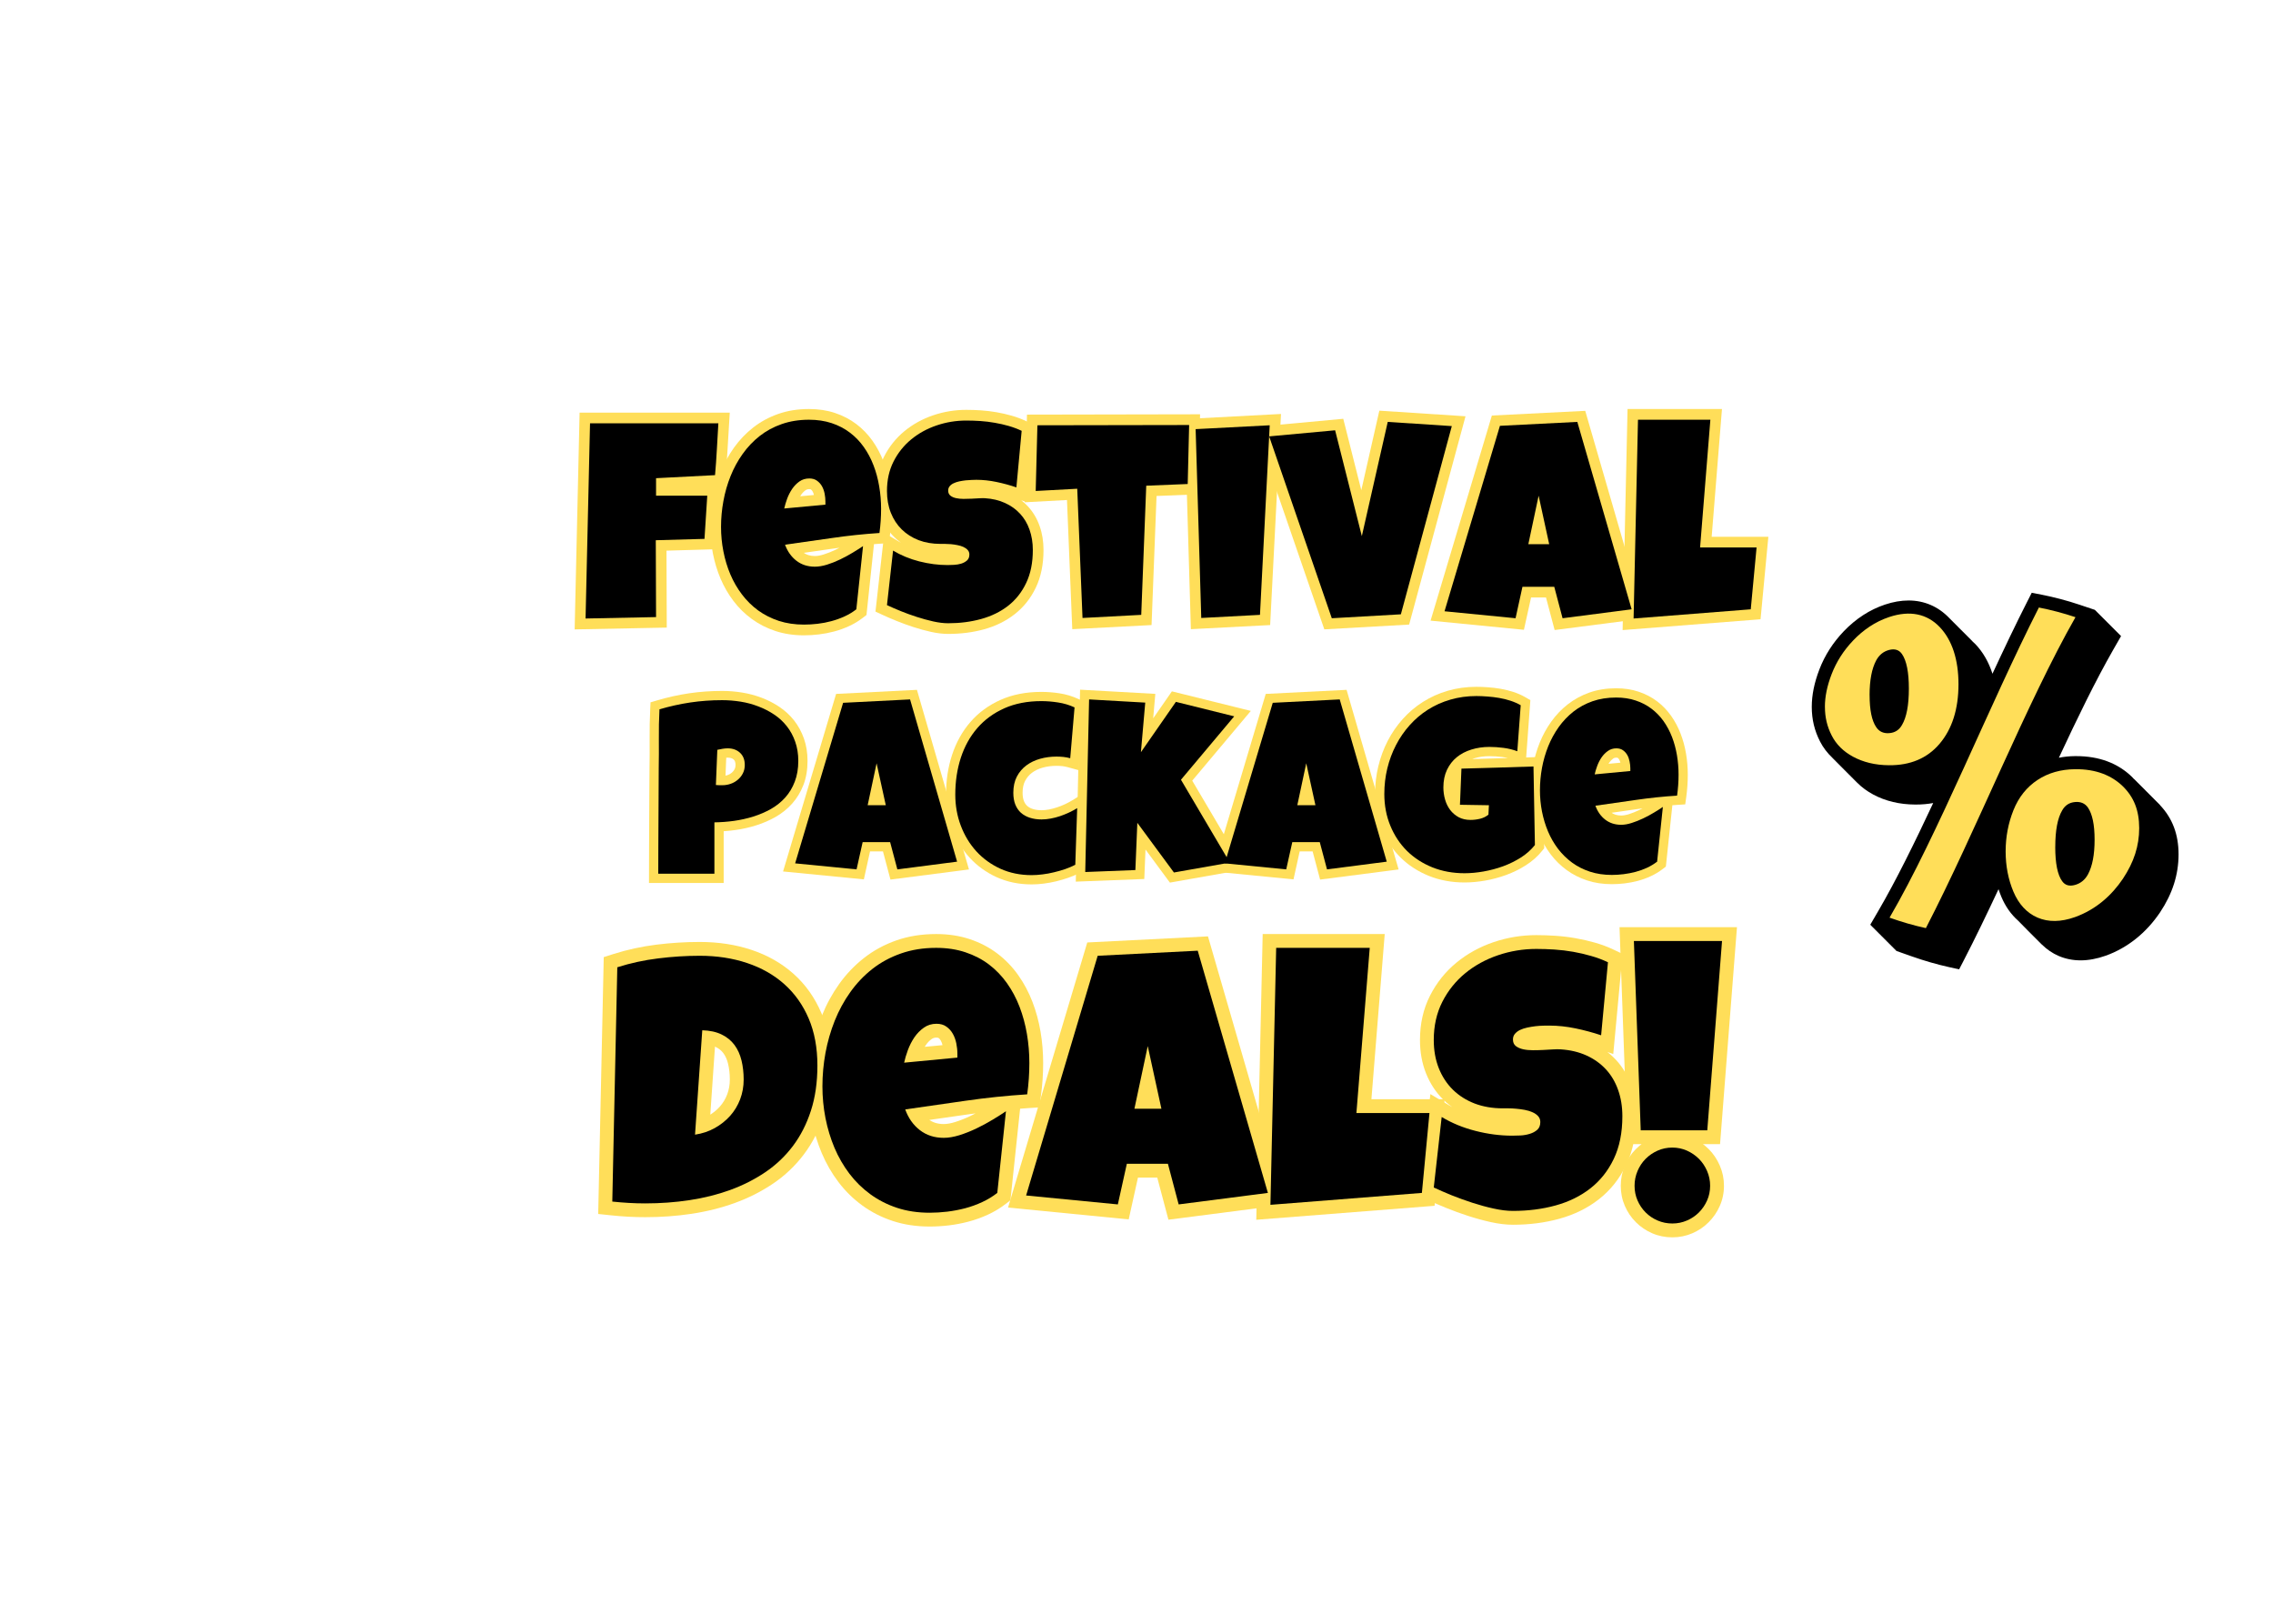 <svg version="1.2" preserveAspectRatio="xMidYMid meet" height="500" viewBox="0 0 525 375" zoomAndPan="magnify" width="700" xmlns:xlink="http://www.w3.org/1999/xlink" xmlns="http://www.w3.org/2000/svg"><defs><clipPath id="b369b8c3a9"><path d="M 418.469 136.852 L 503.219 136.852 L 503.219 224 L 418.469 224 Z M 418.469 136.852"></path></clipPath></defs><g id="012c0311c0"><rect style="fill:#ffffff;fill-opacity:1;stroke:none;" height="375" y="0" width="525" x="0"></rect><rect style="fill:#ffffff;fill-opacity:1;stroke:none;" height="375" y="0" width="525" x="0"></rect><g clip-path="url(#b369b8c3a9)" clip-rule="nonzero"><path d="M 498.918 185.922 L 498.586 185.59 C 498.586 185.59 498.523 185.523 498.492 185.492 C 498.469 185.477 498.457 185.461 498.434 185.438 L 495.75 182.75 L 495.5 182.5 C 495.5 182.5 495.48 182.477 495.473 182.461 C 495.465 182.453 495.457 182.445 495.449 182.438 L 492.902 179.902 L 492.891 179.918 C 492.738 179.758 492.602 179.59 492.441 179.434 C 489.156 176.242 484.824 174.625 479.551 174.625 L 479.242 174.625 C 477.961 174.637 476.727 174.766 475.547 174.996 C 479.793 165.875 484.027 157.18 488.07 150.105 L 489.906 146.902 L 483.848 140.844 L 480.348 139.672 C 477.477 138.707 474.5 137.922 471.516 137.336 L 469.273 136.898 L 468.238 138.938 C 465.586 144.145 462.898 149.805 460.207 155.598 C 459.336 152.902 458.012 150.59 456.254 148.758 C 456.027 148.523 455.793 148.312 455.551 148.094 C 455.559 148.094 455.574 148.094 455.574 148.094 C 455.598 148.113 454.203 146.715 453.301 145.82 C 453.27 145.789 453.246 145.754 453.219 145.723 C 453.125 145.625 453.027 145.547 452.938 145.457 L 452.566 145.086 L 450.188 142.699 C 447.668 140.07 444.434 138.68 440.828 138.68 C 439.094 138.68 437.262 138.996 435.383 139.625 C 431.859 140.801 428.648 142.883 425.848 145.805 C 423.379 148.387 421.492 151.328 420.25 154.547 C 419.051 157.648 418.469 160.5 418.469 163.254 C 418.469 166.125 419.09 168.738 420.379 171.246 C 421.105 172.668 422.074 173.926 423.242 175.023 L 423.234 175.023 C 423.234 175.023 425.953 177.758 425.953 177.758 C 425.961 177.766 425.977 177.781 425.984 177.789 L 426.004 177.812 L 428.988 180.797 C 430.027 181.832 431.254 182.734 432.656 183.492 C 435.488 185.016 438.758 185.793 442.371 185.809 L 442.562 185.809 C 443.949 185.809 445.266 185.688 446.516 185.461 C 442.215 194.656 437.926 203.371 433.82 210.41 L 431.98 213.566 L 438.039 219.625 L 441.484 220.844 C 444.418 221.883 447.363 222.73 450.234 223.367 L 452.504 223.867 L 453.574 221.801 C 456.219 216.688 458.914 211.105 461.602 205.355 C 461.805 205.965 462.027 206.562 462.27 207.145 C 463.207 209.363 464.512 211.195 466.109 212.605 C 466.109 212.605 468.5 215.035 468.5 215.035 L 471.629 218.164 L 471.629 218.148 C 472.758 219.262 474.055 220.156 475.484 220.77 C 477.066 221.453 478.777 221.793 480.574 221.793 C 482.367 221.793 484.359 221.43 486.367 220.715 C 491.375 218.922 495.715 215.461 498.926 210.688 C 501.789 206.379 503.18 202.008 503.188 197.328 C 503.188 192.688 501.766 188.961 498.887 185.93 L 498.918 185.93 Z M 498.918 185.922" style="stroke:none;fill-rule:nonzero;fill:#000000;fill-opacity:1;"></path></g><path d="M 421.5 163.254 C 421.5 160.855 422.016 158.387 423.074 155.645 C 424.133 152.918 425.762 150.281 428.043 147.902 C 430.316 145.523 433.07 143.594 436.344 142.504 C 441.168 140.891 445.113 141.785 448 144.797 C 450.891 147.812 452.355 152.348 452.355 158.02 C 452.355 163.738 450.891 168.352 448 171.762 C 445.113 175.176 441.16 176.766 436.328 176.73 C 433.047 176.715 430.301 175.992 428.027 174.773 C 425.754 173.547 424.129 171.926 423.074 169.867 C 422.02 167.809 421.508 165.688 421.508 163.262 Z M 431.828 160.527 C 431.828 164.012 432.336 166.449 433.367 167.957 C 434.035 168.949 435.02 169.414 436.328 169.32 C 437.637 169.23 438.629 168.625 439.297 167.449 C 440.359 165.68 440.895 162.852 440.895 159.035 C 440.895 155.25 440.359 152.555 439.297 151.039 C 438.629 150.078 437.637 149.766 436.328 150.105 C 435.02 150.449 434.035 151.266 433.367 152.484 C 432.336 154.395 431.828 157.051 431.82 160.535 Z M 470.926 140.305 C 473.781 140.867 476.605 141.609 479.379 142.539 C 468.297 161.938 456.277 192.203 444.824 214.348 C 441.992 213.727 439.184 212.91 436.434 211.93 C 447.547 192.883 459.496 162.785 470.926 140.305 Z M 463.246 196.633 C 463.246 193.293 463.852 190.105 465.055 187.105 C 466.258 184.105 468.121 181.773 470.613 180.129 C 473.105 178.484 476.016 177.684 479.266 177.645 C 484.117 177.586 487.746 179.098 490.312 181.59 C 492.883 184.113 494.086 187.148 494.094 191.254 C 494.094 195.352 492.891 199.094 490.336 202.941 C 487.777 206.742 484.148 210.047 479.277 211.797 C 476.016 212.961 473.105 212.992 470.613 211.918 C 468.121 210.848 466.258 208.789 465.055 205.957 C 463.852 203.117 463.246 199.98 463.246 196.633 Z M 474.703 195.586 C 474.703 199.398 475.242 202.07 476.309 203.516 C 476.977 204.457 477.969 204.742 479.285 204.371 C 480.598 204 481.59 203.168 482.254 201.949 C 483.285 200.039 483.793 197.391 483.793 193.922 C 483.793 190.453 483.277 188.008 482.246 186.492 C 481.574 185.543 480.59 185.105 479.277 185.227 C 477.969 185.34 476.969 185.977 476.309 187.156 C 475.242 188.953 474.711 191.785 474.711 195.594 Z M 474.703 195.586" style="stroke:none;fill-rule:nonzero;fill:#ffde59;fill-opacity:1;"></path><g style="fill:#ffde59;fill-opacity:1;"><g transform="translate(139.595, 279.078)"><path d="M 52.395 -32.996 C 52.395 -28.781 51.844 -24.977 50.742 -21.582 C 49.633 -18.164 48.078 -15.129 46.078 -12.477 C 44.078 -9.824 41.695 -7.566 38.934 -5.707 C 36.254 -3.898 33.32 -2.414 30.137 -1.258 C 27 -0.121 23.672 0.715 20.152 1.246 C 16.684 1.766 13.125 2.027 9.477 2.027 C 8.113 2.027 6.781 1.992 5.473 1.918 C 4.176 1.848 2.848 1.738 1.492 1.594 L -1.426 1.285 L -0.148 -58.035 L 2.023 -58.727 C 5.258 -59.754 8.586 -60.484 12.012 -60.91 C 15.367 -61.328 18.707 -61.535 22.023 -61.535 C 26.332 -61.535 30.312 -60.926 33.965 -59.711 C 37.703 -58.465 40.941 -56.621 43.68 -54.184 C 46.445 -51.719 48.59 -48.699 50.121 -45.117 C 51.637 -41.57 52.395 -37.531 52.395 -32.996 Z M 46.012 -32.996 C 46.012 -36.66 45.426 -39.863 44.25 -42.609 C 43.094 -45.316 41.488 -47.586 39.434 -49.418 C 37.348 -51.273 34.852 -52.684 31.945 -53.652 C 28.949 -54.652 25.641 -55.152 22.023 -55.152 C 18.969 -55.152 15.895 -54.961 12.797 -54.574 C 9.766 -54.195 6.82 -53.555 3.961 -52.645 L 2.992 -55.684 L 6.184 -55.617 L 5.02 -1.512 L 1.828 -1.578 L 2.168 -4.754 C 3.414 -4.621 4.637 -4.52 5.828 -4.453 C 7.016 -4.387 8.23 -4.355 9.477 -4.355 C 12.805 -4.355 16.047 -4.594 19.203 -5.066 C 22.301 -5.535 25.223 -6.266 27.957 -7.258 C 30.648 -8.238 33.117 -9.484 35.367 -11 C 37.539 -12.461 39.41 -14.238 40.98 -16.32 C 42.555 -18.406 43.781 -20.812 44.672 -23.551 C 45.562 -26.305 46.012 -29.453 46.012 -32.996 Z M 20.469 -20.195 C 21.75 -20.387 22.91 -20.77 23.945 -21.344 C 25 -21.93 25.906 -22.648 26.66 -23.5 C 27.398 -24.328 27.969 -25.273 28.367 -26.332 C 28.77 -27.395 28.973 -28.535 28.973 -29.754 C 28.973 -31.078 28.836 -32.305 28.562 -33.426 C 28.332 -34.379 27.973 -35.191 27.48 -35.855 C 27.039 -36.449 26.445 -36.93 25.691 -37.297 C 24.887 -37.691 23.824 -37.91 22.508 -37.949 L 22.605 -41.141 L 25.789 -40.922 L 24.129 -16.816 L 20.945 -17.039 Z M 17.488 -13.293 L 19.633 -44.426 L 22.707 -44.332 C 24.938 -44.262 26.867 -43.828 28.496 -43.031 C 30.184 -42.207 31.555 -41.082 32.609 -39.652 C 33.613 -38.293 34.332 -36.723 34.766 -34.93 C 35.16 -33.312 35.355 -31.586 35.355 -29.754 C 35.355 -27.758 35.016 -25.863 34.34 -24.074 C 33.66 -22.281 32.691 -20.676 31.434 -19.262 C 30.195 -17.867 28.73 -16.703 27.043 -15.766 C 25.336 -14.816 23.461 -14.188 21.418 -13.883 Z M 17.488 -13.293" style="stroke:none"></path></g></g><g style="fill:#ffde59;fill-opacity:1;"><g transform="translate(189.254, 279.078)"><path d="M 51.688 -33.578 C 51.688 -31.02 51.512 -28.465 51.16 -25.91 L 50.801 -23.328 L 48.203 -23.16 C 43.551 -22.863 38.922 -22.379 34.324 -21.711 L 20.273 -19.695 L 19.82 -22.855 L 22.824 -23.941 C 23.336 -22.527 24.113 -21.414 25.164 -20.602 C 26.125 -19.855 27.309 -19.48 28.715 -19.48 C 29.496 -19.48 30.387 -19.641 31.391 -19.957 C 32.562 -20.328 33.734 -20.793 34.898 -21.352 C 36.109 -21.93 37.266 -22.551 38.367 -23.219 C 39.512 -23.91 40.488 -24.531 41.305 -25.082 L 46.988 -28.934 L 44.129 -1.879 L 43.043 -1.043 C 41.773 -0.066 40.402 0.762 38.926 1.441 C 37.496 2.102 36.016 2.637 34.48 3.043 C 32.977 3.441 31.461 3.734 29.926 3.918 C 28.414 4.098 26.93 4.188 25.473 4.188 C 22.391 4.188 19.551 3.762 16.953 2.906 C 14.363 2.055 12.012 0.855 9.902 -0.684 C 7.805 -2.211 5.969 -4.016 4.395 -6.094 C 2.852 -8.133 1.57 -10.355 0.551 -12.762 C -0.449 -15.125 -1.207 -17.621 -1.719 -20.25 C -2.23 -22.859 -2.484 -25.504 -2.484 -28.176 C -2.484 -30.945 -2.23 -33.711 -1.727 -36.477 C -1.219 -39.266 -0.445 -41.949 0.59 -44.531 C 1.641 -47.148 2.969 -49.582 4.57 -51.824 C 6.203 -54.109 8.109 -56.109 10.289 -57.82 C 12.504 -59.562 15.004 -60.922 17.789 -61.898 C 20.582 -62.875 23.645 -63.363 26.969 -63.363 C 29.781 -63.363 32.367 -62.969 34.73 -62.184 C 37.102 -61.395 39.219 -60.289 41.09 -58.875 C 42.945 -57.469 44.559 -55.805 45.926 -53.871 C 47.258 -51.992 48.352 -49.938 49.211 -47.707 C 50.047 -45.531 50.672 -43.234 51.082 -40.824 C 51.484 -38.441 51.688 -36.027 51.688 -33.578 Z M 45.305 -33.578 C 45.305 -35.668 45.133 -37.727 44.789 -39.754 C 44.449 -41.746 43.938 -43.637 43.25 -45.418 C 42.586 -47.148 41.742 -48.738 40.719 -50.184 C 39.73 -51.578 38.57 -52.777 37.242 -53.785 C 35.926 -54.777 34.418 -55.559 32.715 -56.125 C 31.004 -56.695 29.09 -56.98 26.969 -56.98 C 24.367 -56.98 22.012 -56.613 19.902 -55.871 C 17.781 -55.129 15.891 -54.105 14.23 -52.801 C 12.531 -51.465 11.043 -49.902 9.766 -48.117 C 8.461 -46.285 7.375 -44.301 6.516 -42.156 C 5.641 -39.969 4.984 -37.695 4.551 -35.332 C 4.117 -32.945 3.898 -30.559 3.898 -28.176 C 3.898 -25.914 4.113 -23.68 4.547 -21.473 C 4.973 -19.281 5.602 -17.203 6.43 -15.246 C 7.242 -13.332 8.258 -11.566 9.484 -9.949 C 10.68 -8.367 12.074 -7 13.66 -5.84 C 15.234 -4.695 16.996 -3.801 18.949 -3.156 C 20.898 -2.516 23.07 -2.195 25.473 -2.195 C 26.676 -2.195 27.906 -2.27 29.164 -2.422 C 30.402 -2.57 31.629 -2.805 32.84 -3.125 C 34.02 -3.438 35.156 -3.848 36.25 -4.352 C 37.293 -4.836 38.262 -5.418 39.152 -6.102 L 41.098 -3.574 L 37.926 -3.91 L 39.918 -22.777 L 43.094 -22.441 L 44.883 -19.797 C 43.98 -19.184 42.906 -18.504 41.668 -17.754 C 40.391 -16.98 39.051 -16.262 37.656 -15.594 C 36.219 -14.906 34.77 -14.332 33.312 -13.871 C 31.684 -13.355 30.152 -13.098 28.715 -13.098 C 25.855 -13.098 23.367 -13.918 21.254 -15.555 C 19.227 -17.125 17.75 -19.195 16.82 -21.773 L 15.488 -25.457 L 33.41 -28.031 C 38.176 -28.719 42.969 -29.223 47.793 -29.531 L 47.996 -26.348 L 44.836 -26.781 C 45.148 -29.047 45.305 -31.312 45.305 -33.578 Z M 28.684 -35.738 C 28.684 -36.301 28.621 -36.883 28.496 -37.492 C 28.398 -37.98 28.242 -38.414 28.031 -38.785 C 27.895 -39.031 27.715 -39.23 27.5 -39.383 C 27.492 -39.387 27.473 -39.395 27.445 -39.402 C 27.348 -39.43 27.215 -39.445 27.055 -39.445 C 26.621 -39.445 26.254 -39.34 25.961 -39.133 C 25.434 -38.762 24.977 -38.289 24.586 -37.711 C 24.121 -37.023 23.738 -36.277 23.441 -35.465 C 23.102 -34.551 22.852 -33.723 22.691 -32.977 L 19.574 -33.66 L 19.273 -36.836 L 31.574 -38 L 31.875 -34.824 L 28.684 -34.824 Z M 35.066 -35.738 L 35.066 -31.918 L 15.52 -30.07 L 16.453 -34.344 C 16.68 -35.371 17.012 -36.48 17.449 -37.672 C 17.93 -38.969 18.543 -40.172 19.297 -41.289 C 20.125 -42.512 21.121 -43.531 22.285 -44.352 C 23.68 -45.336 25.27 -45.828 27.055 -45.828 C 28.641 -45.828 30.016 -45.418 31.176 -44.602 C 32.18 -43.895 32.984 -43 33.594 -41.914 C 34.133 -40.957 34.52 -39.91 34.75 -38.762 C 34.961 -37.734 35.066 -36.727 35.066 -35.738 Z M 35.066 -35.738" style="stroke:none"></path></g></g><g style="fill:#ffde59;fill-opacity:1;"><g transform="translate(238.332, 279.078)"><path d="M 54.93 -0.41 L 31.543 2.609 L 28.332 -9.488 L 31.418 -10.305 L 31.418 -7.113 L 21.941 -7.113 L 21.941 -10.305 L 25.059 -9.617 L 22.367 2.539 L -5.496 -0.195 L 12.797 -61.418 L 40.676 -62.824 L 58.621 -0.887 Z M 54.113 -6.738 L 54.52 -3.574 L 51.457 -2.688 L 35.25 -58.621 L 38.312 -59.508 L 38.477 -56.32 L 15.371 -55.156 L 15.211 -58.344 L 18.266 -57.43 L 1.727 -2.078 L -1.328 -2.992 L -1.02 -6.168 L 20.176 -4.09 L 19.863 -0.914 L 16.746 -1.605 L 19.379 -13.496 L 33.871 -13.496 L 36.996 -1.734 L 33.91 -0.914 L 33.5 -4.078 Z M 26.801 -22.34 L 23.645 -36.801 L 26.762 -37.484 L 29.883 -36.82 L 26.809 -22.359 L 23.688 -23.023 L 23.688 -26.215 L 29.922 -26.215 L 29.922 -23.023 Z M 33.883 -19.832 L 19.746 -19.832 L 23.641 -38.148 L 29.879 -38.164 L 33.039 -23.703 Z M 33.883 -19.832" style="stroke:none"></path></g></g><g style="fill:#ffde59;fill-opacity:1;"><g transform="translate(291.606, 279.078)"><path d="M 41.742 -21.723 L 39.742 -0.602 L -1.441 2.625 L 0.039 -63.363 L 28.227 -63.363 L 24.875 -21.77 L 21.691 -22.023 L 21.691 -25.215 L 42.07 -25.215 Z M 35.387 -22.324 L 38.562 -22.023 L 38.562 -18.832 L 18.234 -18.832 L 21.586 -60.43 L 24.766 -60.172 L 24.766 -56.98 L 3.16 -56.98 L 3.16 -60.172 L 6.348 -60.102 L 5.02 -0.758 L 1.828 -0.832 L 1.578 -4.012 L 36.57 -6.754 L 36.816 -3.574 L 33.641 -3.875 Z M 35.387 -22.324" style="stroke:none"></path></g></g><g style="fill:#ffde59;fill-opacity:1;"><g transform="translate(330.003, 279.078)"><path d="M 47.906 -21.277 C 47.906 -17 47.145 -13.266 45.621 -10.074 C 44.09 -6.867 41.984 -4.215 39.305 -2.117 C 36.684 -0.07 33.637 1.434 30.168 2.391 C 26.828 3.312 23.254 3.773 19.449 3.773 C 17.855 3.773 16.137 3.566 14.289 3.156 C 12.57 2.773 10.828 2.297 9.07 1.727 C 7.336 1.164 5.664 0.555 4.059 -0.098 C 2.469 -0.738 1.059 -1.352 -0.184 -1.926 L -2.266 -2.895 L 0.375 -26.402 L 4.633 -23.848 C 6.723 -22.594 9.051 -21.641 11.617 -20.98 C 14.223 -20.312 16.781 -19.98 19.281 -19.98 C 19.75 -19.98 20.328 -20 21.016 -20.039 C 21.508 -20.066 21.969 -20.145 22.398 -20.277 C 22.637 -20.352 22.82 -20.441 22.945 -20.555 C 22.801 -20.422 22.691 -20.27 22.621 -20.09 C 22.598 -20.035 22.582 -19.984 22.574 -19.938 L 22.574 -19.945 C 22.574 -19.664 22.676 -19.406 22.879 -19.176 C 22.852 -19.211 22.781 -19.25 22.676 -19.297 C 22.379 -19.43 22.02 -19.535 21.602 -19.613 C 21.039 -19.719 20.492 -19.797 19.961 -19.844 C 19.414 -19.891 18.914 -19.914 18.449 -19.914 L 17.121 -19.914 C 14.344 -19.914 11.797 -20.359 9.477 -21.246 C 7.109 -22.152 5.07 -23.445 3.355 -25.125 C 1.633 -26.812 0.305 -28.844 -0.641 -31.215 C -1.566 -33.547 -2.027 -36.105 -2.027 -38.895 C -2.027 -42.676 -1.254 -46.086 0.293 -49.129 C 1.809 -52.117 3.84 -54.66 6.387 -56.754 C 8.887 -58.816 11.75 -60.395 14.973 -61.492 C 18.16 -62.574 21.453 -63.113 24.852 -63.113 C 26.281 -63.113 27.75 -63.062 29.262 -62.961 C 30.816 -62.859 32.359 -62.672 33.898 -62.402 C 35.434 -62.133 36.938 -61.789 38.402 -61.371 C 39.93 -60.934 41.383 -60.387 42.766 -59.727 L 44.773 -58.77 L 42.613 -35.66 L 38.789 -36.953 C 37.027 -37.551 35.176 -38.047 33.238 -38.453 C 31.391 -38.836 29.59 -39.027 27.844 -39.027 C 27.508 -39.027 27.07 -39.023 26.527 -39.008 C 26.051 -38.996 25.547 -38.961 25.016 -38.902 C 24.5 -38.848 23.98 -38.762 23.449 -38.645 C 23.051 -38.559 22.711 -38.449 22.43 -38.316 C 22.395 -38.297 22.367 -38.281 22.352 -38.27 C 22.355 -38.273 22.363 -38.285 22.375 -38.297 C 22.562 -38.535 22.648 -38.793 22.637 -39.062 C 22.629 -39.184 22.59 -39.32 22.512 -39.48 C 22.41 -39.691 22.266 -39.867 22.086 -40.008 C 22.141 -39.965 22.277 -39.918 22.496 -39.871 C 22.945 -39.77 23.457 -39.719 24.039 -39.719 C 24.801 -39.719 25.559 -39.738 26.305 -39.777 L 28.539 -39.902 C 29.352 -39.949 30.043 -39.957 30.617 -39.922 C 33.223 -39.758 35.59 -39.195 37.719 -38.23 C 39.883 -37.25 41.727 -35.938 43.254 -34.293 C 44.785 -32.641 45.949 -30.684 46.746 -28.43 C 47.52 -26.242 47.906 -23.859 47.906 -21.277 Z M 41.523 -21.277 C 41.523 -23.129 41.258 -24.805 40.727 -26.301 C 40.223 -27.727 39.504 -28.945 38.57 -29.953 C 37.629 -30.969 36.469 -31.789 35.086 -32.414 C 33.668 -33.059 32.047 -33.438 30.219 -33.551 C 29.906 -33.57 29.465 -33.562 28.891 -33.527 L 26.637 -33.402 C 25.777 -33.359 24.914 -33.336 24.039 -33.336 C 22.988 -33.336 22.004 -33.438 21.098 -33.641 C 19.957 -33.898 18.984 -34.336 18.18 -34.961 C 17.57 -35.43 17.102 -36.008 16.77 -36.691 C 16.465 -37.32 16.293 -38 16.262 -38.727 C 16.191 -40.055 16.555 -41.223 17.355 -42.238 C 17.969 -43.023 18.754 -43.637 19.707 -44.09 C 20.426 -44.426 21.219 -44.691 22.094 -44.883 C 22.84 -45.043 23.578 -45.164 24.312 -45.246 C 25.027 -45.328 25.711 -45.375 26.371 -45.391 C 26.965 -45.406 27.457 -45.414 27.844 -45.414 C 30.027 -45.414 32.262 -45.176 34.539 -44.699 C 36.73 -44.246 38.828 -43.68 40.832 -43 L 39.809 -39.977 L 36.633 -40.273 L 38.211 -57.145 L 41.391 -56.848 L 40.016 -53.969 C 38.957 -54.473 37.836 -54.895 36.648 -55.234 C 35.398 -55.59 34.117 -55.883 32.801 -56.113 C 31.484 -56.344 30.16 -56.504 28.832 -56.594 C 27.465 -56.688 26.137 -56.73 24.852 -56.73 C 22.156 -56.73 19.547 -56.305 17.027 -55.445 C 14.539 -54.602 12.348 -53.398 10.445 -51.828 C 8.586 -50.297 7.098 -48.434 5.984 -46.238 C 4.898 -44.105 4.355 -41.656 4.355 -38.895 C 4.355 -36.922 4.668 -35.145 5.293 -33.57 C 5.902 -32.035 6.746 -30.742 7.824 -29.684 C 8.906 -28.625 10.219 -27.797 11.758 -27.207 C 13.344 -26.602 15.133 -26.297 17.121 -26.297 L 18.449 -26.297 C 19.098 -26.297 19.785 -26.266 20.516 -26.203 C 21.258 -26.137 22.012 -26.031 22.777 -25.887 C 23.691 -25.719 24.523 -25.465 25.281 -25.125 C 26.227 -24.703 27.016 -24.133 27.652 -23.418 C 28.52 -22.438 28.957 -21.281 28.957 -19.945 C 28.957 -19.152 28.824 -18.418 28.555 -17.746 C 28.25 -16.973 27.789 -16.312 27.168 -15.766 C 26.355 -15.047 25.387 -14.516 24.27 -14.172 C 23.344 -13.891 22.375 -13.719 21.371 -13.664 C 20.562 -13.621 19.867 -13.598 19.281 -13.598 C 16.242 -13.598 13.16 -13.996 10.035 -14.797 C 6.867 -15.609 3.973 -16.801 1.352 -18.375 L 2.992 -21.109 L 6.164 -20.754 L 4.336 -4.465 L 1.164 -4.82 L 2.508 -7.715 C 3.652 -7.184 4.969 -6.617 6.457 -6.012 C 7.922 -5.418 9.453 -4.859 11.043 -4.344 C 12.609 -3.836 14.152 -3.41 15.672 -3.074 C 17.066 -2.766 18.324 -2.609 19.449 -2.609 C 22.68 -2.609 25.684 -2.992 28.469 -3.762 C 31.121 -4.492 33.422 -5.621 35.371 -7.148 C 37.262 -8.625 38.758 -10.52 39.859 -12.824 C 40.969 -15.145 41.523 -17.965 41.523 -21.277 Z M 41.523 -21.277" style="stroke:none"></path></g></g><g style="fill:#ffde59;fill-opacity:1;"><g transform="translate(375.258, 279.078)"><path d="M 25.664 -61.504 L 22.027 -14.844 L 0.621 -14.844 L -1.191 -64.941 L 25.934 -64.941 Z M 19.301 -62 L 22.48 -61.75 L 22.48 -58.559 L 2.121 -58.559 L 2.121 -61.75 L 5.309 -61.867 L 6.887 -18.148 L 3.699 -18.035 L 3.699 -21.227 L 19.074 -21.227 L 19.074 -18.035 L 15.891 -18.281 Z M 22.93 -5.234 C 22.93 -3.562 22.602 -1.992 21.945 -0.523 C 21.316 0.887 20.465 2.125 19.398 3.191 C 18.324 4.266 17.074 5.113 15.648 5.734 C 14.191 6.367 12.645 6.684 11.012 6.684 C 9.352 6.684 7.793 6.367 6.332 5.734 C 4.91 5.113 3.66 4.266 2.586 3.191 C 1.508 2.117 0.66 0.867 0.043 -0.559 C -0.59 -2.016 -0.906 -3.574 -0.906 -5.234 C -0.906 -6.859 -0.594 -8.41 0.031 -9.887 C 0.652 -11.352 1.5 -12.621 2.586 -13.707 C 3.652 -14.773 4.891 -15.621 6.301 -16.254 C 7.77 -16.91 9.34 -17.238 11.012 -17.238 C 12.656 -17.238 14.215 -16.91 15.68 -16.254 C 17.094 -15.621 18.332 -14.773 19.398 -13.707 C 20.473 -12.633 21.328 -11.367 21.957 -9.918 C 22.605 -8.434 22.93 -6.871 22.93 -5.234 Z M 16.547 -5.234 C 16.547 -5.984 16.402 -6.695 16.105 -7.367 C 15.797 -8.078 15.391 -8.688 14.887 -9.191 C 14.371 -9.703 13.77 -10.117 13.074 -10.426 C 12.438 -10.711 11.75 -10.855 11.012 -10.855 C 10.246 -10.855 9.547 -10.711 8.906 -10.426 C 8.215 -10.117 7.609 -9.703 7.098 -9.191 C 6.602 -8.695 6.207 -8.098 5.91 -7.398 C 5.621 -6.719 5.477 -5.996 5.477 -5.234 C 5.477 -4.461 5.617 -3.746 5.898 -3.098 C 6.195 -2.418 6.594 -1.824 7.098 -1.32 C 7.602 -0.816 8.195 -0.418 8.875 -0.121 C 9.523 0.16 10.234 0.301 11.012 0.301 C 11.762 0.301 12.461 0.16 13.105 -0.121 C 13.789 -0.418 14.383 -0.816 14.887 -1.32 C 15.398 -1.832 15.809 -2.438 16.121 -3.133 C 16.406 -3.77 16.547 -4.473 16.547 -5.234 Z M 16.547 -5.234" style="stroke:none"></path></g></g><g style="fill:#000000;fill-opacity:1;"><g transform="translate(139.595, 279.078)"><path d="M 49.203 -33 C 49.203 -29.113 48.703 -25.633 47.703 -22.562 C 46.711 -19.488 45.32 -16.766 43.531 -14.391 C 41.738 -12.023 39.609 -10.008 37.141 -8.344 C 34.68 -6.688 31.984 -5.32 29.047 -4.25 C 26.109 -3.188 22.984 -2.406 19.672 -1.906 C 16.367 -1.406 12.969 -1.156 9.469 -1.156 C 8.164 -1.156 6.891 -1.191 5.641 -1.266 C 4.398 -1.336 3.129 -1.441 1.828 -1.578 L 2.984 -55.688 C 6.035 -56.656 9.176 -57.336 12.406 -57.734 C 15.633 -58.141 18.844 -58.344 22.031 -58.344 C 25.988 -58.344 29.629 -57.785 32.953 -56.672 C 36.273 -55.566 39.141 -53.941 41.547 -51.797 C 43.961 -49.648 45.844 -47.004 47.188 -43.859 C 48.531 -40.711 49.203 -37.094 49.203 -33 Z M 20.938 -17.031 C 22.602 -17.281 24.117 -17.785 25.484 -18.547 C 26.859 -19.316 28.047 -20.258 29.047 -21.375 C 30.047 -22.5 30.816 -23.773 31.359 -25.203 C 31.898 -26.629 32.172 -28.145 32.172 -29.75 C 32.172 -31.332 32.004 -32.805 31.672 -34.172 C 31.336 -35.547 30.797 -36.738 30.047 -37.75 C 29.297 -38.758 28.312 -39.562 27.094 -40.156 C 25.875 -40.758 24.379 -41.086 22.609 -41.141 Z M 20.938 -17.031" style="stroke:none"></path></g><g transform="translate(189.254, 279.078)"><path d="M 48.5 -33.578 C 48.5 -31.172 48.332 -28.758 48 -26.344 C 43.258 -26.039 38.547 -25.551 33.859 -24.875 C 29.18 -24.195 24.504 -23.523 19.828 -22.859 C 20.547 -20.859 21.672 -19.266 23.203 -18.078 C 24.742 -16.891 26.582 -16.297 28.719 -16.297 C 29.82 -16.297 31.031 -16.5 32.344 -16.906 C 33.664 -17.32 34.977 -17.844 36.281 -18.469 C 37.582 -19.094 38.828 -19.766 40.016 -20.484 C 41.211 -21.203 42.238 -21.852 43.094 -22.438 L 41.094 -3.578 C 40.02 -2.742 38.852 -2.035 37.594 -1.453 C 36.332 -0.867 35.02 -0.395 33.656 -0.031 C 32.301 0.32 30.93 0.582 29.547 0.75 C 28.16 0.914 26.801 1 25.469 1 C 22.727 1 20.223 0.625 17.953 -0.125 C 15.68 -0.875 13.625 -1.922 11.781 -3.266 C 9.938 -4.609 8.32 -6.191 6.938 -8.016 C 5.551 -9.848 4.398 -11.844 3.484 -14 C 2.578 -16.164 1.883 -18.453 1.406 -20.859 C 0.938 -23.273 0.703 -25.711 0.703 -28.172 C 0.703 -30.754 0.938 -33.332 1.406 -35.906 C 1.883 -38.477 2.598 -40.957 3.547 -43.344 C 4.504 -45.727 5.707 -47.938 7.156 -49.969 C 8.613 -52.008 10.312 -53.789 12.25 -55.312 C 14.195 -56.832 16.395 -58.02 18.844 -58.875 C 21.301 -59.738 24.008 -60.172 26.969 -60.172 C 29.438 -60.172 31.688 -59.832 33.719 -59.156 C 35.758 -58.477 37.578 -57.535 39.172 -56.328 C 40.766 -55.117 42.148 -53.68 43.328 -52.016 C 44.504 -50.359 45.473 -48.539 46.234 -46.562 C 46.992 -44.582 47.562 -42.488 47.938 -40.281 C 48.312 -38.082 48.5 -35.848 48.5 -33.578 Z M 31.875 -35.734 C 31.875 -36.516 31.789 -37.312 31.625 -38.125 C 31.457 -38.945 31.188 -39.688 30.812 -40.344 C 30.438 -41.008 29.941 -41.555 29.328 -41.984 C 28.723 -42.422 27.961 -42.641 27.047 -42.641 C 25.941 -42.641 24.969 -42.336 24.125 -41.734 C 23.281 -41.141 22.551 -40.395 21.938 -39.5 C 21.332 -38.602 20.832 -37.625 20.438 -36.562 C 20.051 -35.508 19.766 -34.539 19.578 -33.656 L 31.875 -34.828 Z M 31.875 -35.734" style="stroke:none"></path></g><g transform="translate(238.332, 279.078)"><path d="M 54.516 -3.578 L 33.906 -0.922 L 31.422 -10.312 L 21.938 -10.312 L 19.859 -0.922 L -1.328 -2.984 L 15.203 -58.344 L 38.312 -59.516 Z M 29.922 -23.016 L 26.766 -37.484 L 23.688 -23.016 Z M 29.922 -23.016" style="stroke:none"></path></g><g transform="translate(291.606, 279.078)"><path d="M 38.562 -22.031 L 36.812 -3.578 L 1.828 -0.828 L 3.156 -60.172 L 24.766 -60.172 L 21.688 -22.031 Z M 38.562 -22.031" style="stroke:none"></path></g><g transform="translate(330.003, 279.078)"><path d="M 44.719 -21.281 C 44.719 -17.477 44.055 -14.195 42.734 -11.438 C 41.422 -8.688 39.617 -6.414 37.328 -4.625 C 35.047 -2.844 32.375 -1.531 29.312 -0.688 C 26.258 0.156 22.973 0.578 19.453 0.578 C 18.086 0.578 16.594 0.395 14.969 0.031 C 13.352 -0.32 11.711 -0.77 10.047 -1.312 C 8.391 -1.852 6.789 -2.43 5.25 -3.047 C 3.719 -3.672 2.352 -4.266 1.156 -4.828 L 2.984 -21.109 C 5.348 -19.691 7.961 -18.617 10.828 -17.891 C 13.691 -17.16 16.508 -16.797 19.281 -16.797 C 19.812 -16.797 20.445 -16.812 21.188 -16.844 C 21.938 -16.883 22.648 -17.008 23.328 -17.219 C 24.016 -17.426 24.594 -17.738 25.062 -18.156 C 25.531 -18.57 25.766 -19.172 25.766 -19.953 C 25.766 -20.473 25.598 -20.922 25.266 -21.297 C 24.93 -21.672 24.5 -21.973 23.969 -22.203 C 23.445 -22.441 22.852 -22.625 22.188 -22.75 C 21.52 -22.875 20.867 -22.961 20.234 -23.016 C 19.598 -23.078 19.004 -23.109 18.453 -23.109 C 17.898 -23.109 17.457 -23.109 17.125 -23.109 C 14.738 -23.109 12.566 -23.477 10.609 -24.219 C 8.66 -24.969 6.984 -26.031 5.578 -27.406 C 4.18 -28.781 3.094 -30.441 2.312 -32.391 C 1.539 -34.348 1.156 -36.516 1.156 -38.891 C 1.156 -42.16 1.812 -45.094 3.125 -47.688 C 4.445 -50.281 6.207 -52.484 8.406 -54.297 C 10.613 -56.109 13.145 -57.5 16 -58.469 C 18.852 -59.438 21.801 -59.922 24.844 -59.922 C 26.207 -59.922 27.609 -59.875 29.047 -59.781 C 30.484 -59.688 31.914 -59.516 33.344 -59.266 C 34.77 -59.016 36.16 -58.691 37.516 -58.297 C 38.879 -57.91 40.172 -57.426 41.391 -56.844 L 39.812 -39.984 C 37.926 -40.617 35.953 -41.148 33.891 -41.578 C 31.828 -42.004 29.812 -42.219 27.844 -42.219 C 27.477 -42.219 27.008 -42.211 26.438 -42.203 C 25.875 -42.191 25.281 -42.148 24.656 -42.078 C 24.039 -42.004 23.41 -41.898 22.766 -41.766 C 22.129 -41.629 21.562 -41.441 21.062 -41.203 C 20.57 -40.961 20.172 -40.648 19.859 -40.266 C 19.555 -39.879 19.422 -39.422 19.453 -38.891 C 19.473 -38.285 19.695 -37.816 20.125 -37.484 C 20.562 -37.148 21.117 -36.906 21.797 -36.75 C 22.473 -36.602 23.219 -36.531 24.031 -36.531 C 24.852 -36.531 25.664 -36.551 26.469 -36.594 C 27.27 -36.633 28.016 -36.676 28.703 -36.719 C 29.398 -36.758 29.973 -36.766 30.422 -36.734 C 32.641 -36.598 34.633 -36.129 36.406 -35.328 C 38.176 -34.523 39.676 -33.457 40.906 -32.125 C 42.145 -30.789 43.086 -29.203 43.734 -27.359 C 44.391 -25.523 44.719 -23.5 44.719 -21.281 Z M 44.719 -21.281" style="stroke:none"></path></g><g transform="translate(375.258, 279.078)"><path d="M 22.484 -61.75 L 19.078 -18.031 L 3.703 -18.031 L 2.125 -61.75 Z M 19.734 -5.234 C 19.734 -4.016 19.5 -2.879 19.031 -1.828 C 18.562 -0.773 17.93 0.145 17.141 0.938 C 16.348 1.727 15.426 2.348 14.375 2.797 C 13.32 3.254 12.203 3.484 11.016 3.484 C 9.797 3.484 8.66 3.254 7.609 2.797 C 6.555 2.348 5.633 1.727 4.844 0.938 C 4.051 0.145 3.426 -0.773 2.969 -1.828 C 2.508 -2.879 2.281 -4.016 2.281 -5.234 C 2.281 -6.422 2.508 -7.555 2.969 -8.641 C 3.426 -9.723 4.051 -10.66 4.844 -11.453 C 5.633 -12.242 6.555 -12.875 7.609 -13.344 C 8.66 -13.812 9.797 -14.047 11.016 -14.047 C 12.203 -14.047 13.32 -13.812 14.375 -13.344 C 15.426 -12.875 16.348 -12.242 17.141 -11.453 C 17.93 -10.66 18.562 -9.723 19.031 -8.641 C 19.5 -7.555 19.734 -6.422 19.734 -5.234 Z M 19.734 -5.234" style="stroke:none"></path></g></g><g style="fill:#ffde59;fill-opacity:1;"><g transform="translate(150.54, 201.39)"><path d="M 35.977 -25.66 C 35.977 -23.594 35.66 -21.742 35.027 -20.102 C 34.395 -18.469 33.523 -17.031 32.414 -15.789 C 31.32 -14.566 30.043 -13.539 28.578 -12.707 C 27.184 -11.922 25.699 -11.277 24.117 -10.777 C 22.566 -10.285 20.961 -9.926 19.301 -9.695 C 17.672 -9.473 16.07 -9.348 14.5 -9.328 L 14.473 -11.465 L 16.609 -11.465 L 16.609 2.527 L -0.641 2.527 L -0.621 -5.793 L -0.594 -11.77 L -0.566 -17.738 L -0.523 -23.949 C -0.484 -26.207 -0.477 -28.461 -0.496 -30.707 C -0.516 -33.012 -0.469 -35.332 -0.355 -37.672 L -0.281 -39.188 L 1.172 -39.617 C 3.645 -40.352 6.117 -40.902 8.59 -41.27 C 11.07 -41.637 13.625 -41.82 16.254 -41.82 C 17.797 -41.82 19.34 -41.695 20.879 -41.445 C 22.453 -41.191 23.961 -40.785 25.406 -40.234 C 26.863 -39.676 28.223 -38.977 29.477 -38.137 C 30.789 -37.258 31.922 -36.211 32.879 -34.996 C 33.84 -33.77 34.594 -32.383 35.145 -30.824 C 35.699 -29.258 35.977 -27.535 35.977 -25.66 Z M 31.703 -25.66 C 31.703 -27.047 31.508 -28.293 31.117 -29.398 C 30.723 -30.512 30.188 -31.5 29.516 -32.352 C 28.84 -33.215 28.035 -33.957 27.102 -34.582 C 26.109 -35.246 25.035 -35.797 23.879 -36.242 C 22.707 -36.691 21.48 -37.02 20.195 -37.227 C 18.879 -37.441 17.566 -37.547 16.254 -37.547 C 13.836 -37.547 11.488 -37.379 9.219 -37.043 C 6.945 -36.703 4.668 -36.195 2.391 -35.52 L 1.781 -37.57 L 3.914 -37.465 C 3.805 -35.207 3.762 -32.965 3.777 -30.742 C 3.797 -28.461 3.789 -26.188 3.75 -23.918 L 3.711 -17.719 L 3.684 -11.746 L 3.652 -5.785 L 3.641 0.395 L 1.504 0.391 L 1.504 -1.746 L 14.473 -1.746 L 14.473 0.391 L 12.332 0.391 L 12.332 -13.578 L 14.445 -13.602 C 15.84 -13.621 17.262 -13.73 18.715 -13.93 C 20.137 -14.129 21.508 -14.434 22.828 -14.852 C 24.125 -15.262 25.34 -15.789 26.469 -16.43 C 27.527 -17.027 28.445 -17.762 29.227 -18.637 C 29.992 -19.492 30.594 -20.492 31.039 -21.645 C 31.48 -22.785 31.703 -24.125 31.703 -25.66 Z M 19.348 -24.711 C 19.348 -25.297 19.211 -25.715 18.934 -25.969 C 18.609 -26.266 18.145 -26.414 17.531 -26.414 C 17.254 -26.414 16.961 -26.391 16.652 -26.344 C 16.297 -26.289 15.965 -26.223 15.656 -26.145 L 15.141 -28.219 L 17.273 -28.133 L 16.941 -20.004 L 14.805 -20.094 L 15.109 -22.207 C 15.266 -22.188 15.418 -22.176 15.559 -22.176 L 16.309 -22.176 C 16.727 -22.176 17.133 -22.246 17.52 -22.383 C 17.891 -22.516 18.219 -22.703 18.5 -22.949 C 18.77 -23.184 18.988 -23.457 19.148 -23.773 C 19.281 -24.035 19.348 -24.348 19.348 -24.711 Z M 23.621 -24.711 C 23.621 -23.668 23.402 -22.707 22.957 -21.84 C 22.543 -21.023 21.992 -20.316 21.297 -19.715 C 20.613 -19.125 19.836 -18.672 18.965 -18.359 C 18.109 -18.055 17.223 -17.898 16.309 -17.898 L 15.559 -17.898 C 15.215 -17.898 14.863 -17.926 14.504 -17.977 L 12.59 -18.25 L 13.07 -29.906 L 14.621 -30.293 C 15.055 -30.402 15.512 -30.492 15.992 -30.566 C 16.52 -30.648 17.031 -30.691 17.531 -30.691 C 19.258 -30.691 20.691 -30.164 21.836 -29.105 C 22.445 -28.547 22.898 -27.875 23.203 -27.098 C 23.48 -26.379 23.621 -25.582 23.621 -24.711 Z M 23.621 -24.711" style="stroke:none"></path></g></g><g style="fill:#ffde59;fill-opacity:1;"><g transform="translate(184.546, 201.39)"><path d="M 36.785 -0.273 L 21.125 1.746 L 18.973 -6.352 L 21.039 -6.902 L 21.039 -4.766 L 14.695 -4.766 L 14.695 -6.902 L 16.781 -6.441 L 14.98 1.699 L -3.68 -0.129 L 8.57 -41.133 L 27.242 -42.07 L 39.258 -0.594 Z M 36.238 -4.512 L 36.512 -2.395 L 34.461 -1.797 L 23.605 -39.258 L 25.66 -39.852 L 25.766 -37.719 L 10.293 -36.938 L 10.188 -39.074 L 12.234 -38.461 L 1.156 -1.391 L -0.891 -2.004 L -0.684 -4.133 L 13.512 -2.738 L 13.301 -0.613 L 11.215 -1.074 L 12.977 -9.039 L 22.684 -9.039 L 24.773 -1.16 L 22.707 -0.613 L 22.434 -2.73 Z M 17.949 -14.961 L 15.836 -24.645 L 17.922 -25.102 L 20.012 -24.656 L 17.953 -14.973 L 15.863 -15.418 L 15.863 -17.555 L 20.039 -17.555 L 20.039 -15.418 Z M 22.691 -13.281 L 13.223 -13.281 L 15.832 -25.547 L 20.012 -25.559 L 22.125 -15.875 Z M 22.691 -13.281" style="stroke:none"></path></g></g><g style="fill:#ffde59;fill-opacity:1;"><g transform="translate(220.222, 201.39)"><path d="M 30.098 -37.832 L 28.879 -23.527 L 26.398 -24.211 C 25.973 -24.328 25.559 -24.41 25.152 -24.453 C 24.711 -24.5 24.258 -24.523 23.793 -24.523 C 22.672 -24.523 21.605 -24.383 20.598 -24.102 C 19.656 -23.84 18.836 -23.445 18.129 -22.918 C 17.473 -22.426 16.945 -21.797 16.547 -21.039 C 16.16 -20.301 15.969 -19.391 15.969 -18.312 C 15.969 -17.547 16.07 -16.906 16.277 -16.387 C 16.461 -15.926 16.711 -15.555 17.031 -15.266 C 17.367 -14.961 17.797 -14.723 18.312 -14.559 C 18.906 -14.367 19.582 -14.27 20.344 -14.27 C 20.895 -14.27 21.465 -14.328 22.055 -14.441 C 22.688 -14.562 23.32 -14.73 23.953 -14.941 C 24.598 -15.156 25.211 -15.402 25.805 -15.68 C 26.402 -15.961 26.953 -16.262 27.465 -16.57 L 30.852 -18.648 L 30.23 -0.34 L 29.109 0.23 C 28.297 0.648 27.426 1.02 26.492 1.34 C 25.594 1.648 24.672 1.918 23.727 2.148 C 22.77 2.379 21.809 2.555 20.848 2.676 C 19.879 2.801 18.949 2.859 18.062 2.859 C 15.117 2.859 12.426 2.305 9.98 1.195 C 7.555 0.09 5.469 -1.418 3.723 -3.332 C 1.992 -5.23 0.648 -7.43 -0.301 -9.926 C -1.246 -12.418 -1.719 -15.062 -1.719 -17.867 C -1.719 -21.137 -1.254 -24.195 -0.32 -27.047 C 0.633 -29.953 2.043 -32.484 3.91 -34.641 C 5.797 -36.82 8.121 -38.527 10.887 -39.758 C 13.641 -40.984 16.773 -41.598 20.289 -41.598 C 21.676 -41.598 23.086 -41.488 24.512 -41.27 C 26.027 -41.035 27.477 -40.598 28.863 -39.957 L 30.227 -39.328 Z M 25.84 -38.195 L 27.969 -38.016 L 27.074 -36.074 C 26.047 -36.547 24.977 -36.871 23.855 -37.043 C 22.648 -37.23 21.457 -37.324 20.289 -37.324 C 17.383 -37.324 14.828 -36.836 12.629 -35.855 C 10.441 -34.879 8.613 -33.543 7.141 -31.844 C 5.648 -30.121 4.516 -28.078 3.742 -25.719 C 2.949 -23.297 2.555 -20.684 2.555 -17.867 C 2.555 -15.586 2.934 -13.445 3.695 -11.445 C 4.453 -9.453 5.516 -7.711 6.879 -6.215 C 8.234 -4.73 9.855 -3.559 11.754 -2.695 C 13.633 -1.84 15.734 -1.414 18.062 -1.414 C 18.77 -1.414 19.52 -1.465 20.312 -1.562 C 21.113 -1.664 21.918 -1.812 22.723 -2.008 C 23.535 -2.207 24.332 -2.438 25.102 -2.703 C 25.84 -2.957 26.527 -3.246 27.16 -3.57 L 28.137 -1.668 L 26 -1.742 L 26.445 -14.824 L 28.582 -14.75 L 29.699 -12.926 C 29.055 -12.535 28.367 -12.164 27.629 -11.816 C 26.883 -11.465 26.109 -11.152 25.305 -10.887 C 24.492 -10.613 23.68 -10.398 22.863 -10.242 C 22.004 -10.078 21.164 -9.996 20.344 -9.996 C 19.137 -9.996 18.023 -10.16 17.004 -10.488 C 15.906 -10.844 14.961 -11.375 14.168 -12.09 C 13.355 -12.824 12.734 -13.73 12.305 -14.809 C 11.898 -15.832 11.695 -17 11.695 -18.312 C 11.695 -20.09 12.047 -21.656 12.758 -23.016 C 13.453 -24.352 14.395 -25.461 15.57 -26.34 C 16.703 -27.188 17.996 -27.812 19.449 -28.219 C 20.832 -28.605 22.281 -28.797 23.793 -28.797 C 24.41 -28.797 25.012 -28.766 25.609 -28.703 C 26.242 -28.633 26.887 -28.512 27.535 -28.332 L 26.965 -26.27 L 24.836 -26.453 Z M 25.84 -38.195" style="stroke:none"></path></g></g><g style="fill:#ffde59;fill-opacity:1;"><g transform="translate(249.442, 201.39)"><path d="M 37.258 -34.582 L 24.957 -19.941 L 23.32 -21.316 L 25.16 -22.402 L 38.027 -0.602 L 20.773 2.445 L 11.527 -10.086 L 13.246 -11.355 L 15.383 -11.266 L 14.855 1.613 L -0.965 2.223 L 0.027 -42.109 L 17.406 -41.141 L 16.211 -27.477 L 14.082 -27.664 L 12.324 -28.883 L 21.234 -41.723 L 39.465 -37.207 Z M 33.984 -37.332 L 35.621 -35.957 L 35.105 -33.883 L 21.637 -37.219 L 22.152 -39.297 L 23.91 -38.078 L 11.254 -19.836 L 12.953 -39.312 L 15.082 -39.129 L 14.965 -36.996 L 1.996 -37.719 L 2.113 -39.852 L 4.25 -39.805 L 3.363 0.047 L 1.223 0 L 1.141 -2.137 L 12.719 -2.582 L 12.801 -0.445 L 10.664 -0.531 L 11.359 -17.512 L 23.426 -1.156 L 21.707 0.109 L 21.336 -1.992 L 34.246 -4.277 L 34.621 -2.172 L 32.777 -1.086 L 20.711 -21.535 Z M 33.984 -37.332" style="stroke:none"></path></g></g><g style="fill:#ffde59;fill-opacity:1;"><g transform="translate(283.783, 201.39)"><path d="M 36.785 -0.273 L 21.125 1.746 L 18.973 -6.352 L 21.039 -6.902 L 21.039 -4.766 L 14.695 -4.766 L 14.695 -6.902 L 16.781 -6.441 L 14.98 1.699 L -3.68 -0.129 L 8.57 -41.133 L 27.242 -42.07 L 39.258 -0.594 Z M 36.238 -4.512 L 36.512 -2.395 L 34.461 -1.797 L 23.605 -39.258 L 25.66 -39.852 L 25.766 -37.719 L 10.293 -36.938 L 10.188 -39.074 L 12.234 -38.461 L 1.156 -1.391 L -0.891 -2.004 L -0.684 -4.133 L 13.512 -2.738 L 13.301 -0.613 L 11.215 -1.074 L 12.977 -9.039 L 22.684 -9.039 L 24.773 -1.16 L 22.707 -0.613 L 22.434 -2.73 Z M 17.949 -14.961 L 15.836 -24.645 L 17.922 -25.102 L 20.012 -24.656 L 17.953 -14.973 L 15.863 -15.418 L 15.863 -17.555 L 20.039 -17.555 L 20.039 -15.418 Z M 22.691 -13.281 L 13.223 -13.281 L 15.832 -25.547 L 20.012 -25.559 L 22.125 -15.875 Z M 22.691 -13.281" style="stroke:none"></path></g></g><g style="fill:#ffde59;fill-opacity:1;"><g transform="translate(319.459, 201.39)"><path d="M 36.738 -4.902 C 35.719 -3.621 34.465 -2.508 32.984 -1.566 C 31.574 -0.664 30.066 0.078 28.453 0.672 C 26.867 1.254 25.242 1.688 23.578 1.98 C 21.918 2.27 20.328 2.414 18.812 2.414 C 15.848 2.414 13.105 1.91 10.586 0.898 C 8.055 -0.117 5.867 -1.539 4.02 -3.363 C 2.176 -5.191 0.73 -7.359 -0.305 -9.871 C -1.34 -12.375 -1.859 -15.098 -1.859 -18.035 C -1.859 -20.227 -1.605 -22.359 -1.102 -24.438 C -0.598 -26.516 0.125 -28.465 1.066 -30.285 C 2.012 -32.117 3.164 -33.793 4.527 -35.32 C 5.902 -36.859 7.461 -38.184 9.207 -39.289 C 10.953 -40.402 12.867 -41.258 14.945 -41.863 C 17.023 -42.465 19.223 -42.77 21.539 -42.77 C 22.387 -42.77 23.293 -42.734 24.254 -42.664 C 25.234 -42.594 26.211 -42.477 27.184 -42.305 C 28.184 -42.129 29.156 -41.887 30.105 -41.578 C 31.102 -41.254 32.016 -40.848 32.852 -40.367 L 34.012 -39.695 L 32.926 -24.883 L 30.25 -25.883 C 29.367 -26.215 28.457 -26.438 27.52 -26.559 C 26.504 -26.688 25.516 -26.75 24.547 -26.75 C 23.277 -26.75 22.102 -26.582 21.016 -26.246 C 19.992 -25.93 19.109 -25.469 18.367 -24.863 C 17.66 -24.289 17.098 -23.559 16.68 -22.68 C 16.262 -21.801 16.051 -20.754 16.051 -19.535 C 16.051 -18.773 16.152 -18.039 16.359 -17.332 C 16.543 -16.688 16.82 -16.125 17.188 -15.641 C 17.531 -15.188 17.961 -14.824 18.48 -14.543 C 18.953 -14.289 19.527 -14.16 20.203 -14.16 C 20.734 -14.16 21.293 -14.23 21.875 -14.375 C 22.312 -14.484 22.672 -14.656 22.961 -14.895 L 24.324 -13.246 L 22.188 -13.355 L 22.301 -15.527 L 24.434 -15.418 L 24.398 -13.281 L 15.531 -13.43 L 16.031 -25.949 L 18.016 -26.016 C 20.789 -26.105 23.562 -26.188 26.332 -26.25 C 29.086 -26.316 31.855 -26.402 34.645 -26.516 L 36.828 -26.602 L 37.215 -5.504 Z M 33.395 -7.566 L 35.066 -6.234 L 32.93 -6.195 L 32.594 -24.34 L 34.73 -24.379 L 34.816 -22.242 C 32.004 -22.133 29.207 -22.043 26.434 -21.977 C 23.676 -21.914 20.918 -21.836 18.16 -21.742 L 18.09 -23.879 L 20.227 -23.793 L 19.891 -15.445 L 17.754 -15.527 L 17.789 -17.664 L 26.684 -17.52 L 26.41 -12.199 L 25.688 -11.602 C 24.898 -10.949 23.969 -10.488 22.902 -10.227 C 21.98 -10 21.082 -9.887 20.203 -9.887 C 18.805 -9.887 17.551 -10.184 16.445 -10.781 C 15.387 -11.355 14.5 -12.113 13.785 -13.055 C 13.098 -13.961 12.586 -14.992 12.25 -16.148 C 11.934 -17.238 11.777 -18.371 11.777 -19.535 C 11.777 -21.398 12.125 -23.059 12.82 -24.52 C 13.516 -25.977 14.465 -27.195 15.668 -28.18 C 16.836 -29.133 18.199 -29.852 19.754 -30.332 C 21.25 -30.793 22.848 -31.023 24.547 -31.023 C 25.691 -31.023 26.863 -30.949 28.055 -30.801 C 29.324 -30.641 30.559 -30.336 31.754 -29.887 L 31.004 -27.887 L 28.871 -28.043 L 29.648 -38.672 L 31.781 -38.516 L 30.711 -36.668 C 30.137 -37 29.492 -37.281 28.781 -37.512 C 28.023 -37.762 27.246 -37.953 26.445 -38.094 C 25.617 -38.238 24.785 -38.344 23.949 -38.402 C 23.09 -38.465 22.285 -38.492 21.539 -38.492 C 19.629 -38.492 17.828 -38.25 16.141 -37.758 C 14.449 -37.266 12.906 -36.574 11.5 -35.684 C 10.09 -34.785 8.828 -33.715 7.715 -32.473 C 6.594 -31.215 5.641 -29.832 4.863 -28.324 C 4.078 -26.805 3.477 -25.176 3.051 -23.43 C 2.629 -21.684 2.414 -19.887 2.414 -18.035 C 2.414 -15.664 2.824 -13.488 3.645 -11.504 C 4.461 -9.523 5.59 -7.824 7.027 -6.402 C 8.465 -4.984 10.184 -3.871 12.18 -3.07 C 14.188 -2.262 16.398 -1.859 18.812 -1.859 C 20.082 -1.859 21.422 -1.984 22.844 -2.23 C 24.258 -2.477 25.637 -2.848 26.98 -3.344 C 28.301 -3.828 29.539 -4.438 30.688 -5.168 C 31.766 -5.859 32.668 -6.656 33.395 -7.566 Z M 33.395 -7.566" style="stroke:none"></path></g></g><g style="fill:#ffde59;fill-opacity:1;"><g transform="translate(355.218, 201.39)"><path d="M 34.613 -22.484 C 34.613 -20.773 34.496 -19.062 34.262 -17.352 L 34.023 -15.621 L 32.281 -15.512 C 29.164 -15.309 26.066 -14.988 22.988 -14.539 L 13.578 -13.191 L 13.273 -15.305 L 15.285 -16.031 C 15.625 -15.086 16.148 -14.34 16.852 -13.797 C 17.496 -13.297 18.289 -13.047 19.23 -13.047 C 19.754 -13.047 20.352 -13.152 21.023 -13.363 C 21.809 -13.613 22.59 -13.926 23.371 -14.297 C 24.18 -14.684 24.957 -15.102 25.695 -15.551 C 26.461 -16.012 27.117 -16.43 27.66 -16.797 L 31.469 -19.379 L 29.551 -1.258 L 28.828 -0.699 C 27.977 -0.047 27.059 0.512 26.066 0.965 C 25.109 1.406 24.117 1.766 23.09 2.039 C 22.086 2.305 21.066 2.5 20.043 2.625 C 19.027 2.746 18.035 2.805 17.059 2.805 C 14.996 2.805 13.094 2.52 11.355 1.945 C 9.621 1.375 8.047 0.574 6.629 -0.457 C 5.227 -1.48 4 -2.688 2.945 -4.082 C 1.91 -5.445 1.051 -6.934 0.371 -8.547 C -0.301 -10.129 -0.809 -11.801 -1.152 -13.559 C -1.492 -15.309 -1.664 -17.078 -1.664 -18.867 C -1.664 -20.723 -1.496 -22.578 -1.156 -24.43 C -0.816 -26.297 -0.297 -28.094 0.395 -29.82 C 1.098 -31.574 1.988 -33.203 3.062 -34.707 C 4.152 -36.238 5.43 -37.574 6.891 -38.723 C 8.375 -39.887 10.051 -40.797 11.914 -41.453 C 13.785 -42.105 15.832 -42.434 18.062 -42.434 C 19.945 -42.434 21.676 -42.172 23.258 -41.645 C 24.844 -41.113 26.266 -40.375 27.52 -39.426 C 28.762 -38.488 29.84 -37.371 30.758 -36.078 C 31.648 -34.82 32.383 -33.441 32.957 -31.949 C 33.516 -30.492 33.934 -28.953 34.207 -27.34 C 34.48 -25.746 34.613 -24.129 34.613 -22.484 Z M 30.34 -22.484 C 30.34 -23.887 30.223 -25.266 29.992 -26.621 C 29.766 -27.957 29.426 -29.223 28.965 -30.414 C 28.52 -31.574 27.953 -32.641 27.27 -33.605 C 26.605 -34.539 25.832 -35.344 24.941 -36.02 C 24.059 -36.684 23.051 -37.207 21.906 -37.586 C 20.762 -37.969 19.48 -38.16 18.062 -38.16 C 16.32 -38.16 14.742 -37.914 13.328 -37.418 C 11.91 -36.922 10.645 -36.234 9.531 -35.359 C 8.391 -34.465 7.395 -33.422 6.539 -32.223 C 5.664 -31 4.941 -29.668 4.363 -28.23 C 3.777 -26.77 3.34 -25.246 3.047 -23.66 C 2.758 -22.062 2.609 -20.465 2.609 -18.867 C 2.609 -17.355 2.754 -15.859 3.043 -14.379 C 3.332 -12.91 3.75 -11.523 4.305 -10.211 C 4.848 -8.93 5.531 -7.746 6.352 -6.66 C 7.152 -5.605 8.086 -4.688 9.148 -3.91 C 10.203 -3.145 11.383 -2.543 12.691 -2.113 C 13.996 -1.684 15.453 -1.469 17.059 -1.469 C 17.863 -1.469 18.688 -1.52 19.531 -1.621 C 20.359 -1.719 21.18 -1.879 21.992 -2.094 C 22.785 -2.305 23.543 -2.578 24.277 -2.914 C 24.977 -3.238 25.625 -3.629 26.219 -4.086 L 27.523 -2.395 L 25.398 -2.617 L 26.734 -15.254 L 28.859 -15.027 L 30.059 -13.258 C 29.453 -12.848 28.734 -12.391 27.906 -11.891 C 27.047 -11.371 26.152 -10.891 25.219 -10.441 C 24.254 -9.98 23.285 -9.598 22.309 -9.289 C 21.219 -8.945 20.191 -8.773 19.23 -8.773 C 17.312 -8.773 15.648 -9.32 14.234 -10.418 C 12.879 -11.469 11.887 -12.855 11.266 -14.582 L 10.371 -17.051 L 22.375 -18.77 C 25.566 -19.234 28.777 -19.57 32.004 -19.777 L 32.145 -17.645 L 30.027 -17.938 C 30.234 -19.453 30.34 -20.969 30.34 -22.484 Z M 19.207 -23.934 C 19.207 -24.309 19.168 -24.699 19.082 -25.109 C 19.016 -25.434 18.914 -25.723 18.773 -25.973 C 18.68 -26.141 18.562 -26.273 18.418 -26.375 C 18.41 -26.379 18.398 -26.383 18.379 -26.387 C 18.312 -26.406 18.227 -26.414 18.117 -26.414 C 17.828 -26.414 17.582 -26.348 17.387 -26.207 C 17.035 -25.957 16.727 -25.641 16.465 -25.254 C 16.152 -24.793 15.898 -24.293 15.699 -23.75 C 15.473 -23.137 15.305 -22.582 15.195 -22.086 L 13.109 -22.543 L 12.906 -24.668 L 21.145 -25.449 L 21.344 -23.32 L 19.207 -23.32 Z M 23.484 -23.934 L 23.484 -21.375 L 10.395 -20.137 L 11.02 -23 C 11.172 -23.688 11.395 -24.434 11.688 -25.23 C 12.008 -26.098 12.418 -26.902 12.926 -27.648 C 13.477 -28.469 14.145 -29.152 14.922 -29.703 C 15.859 -30.359 16.922 -30.691 18.117 -30.691 C 19.18 -30.691 20.102 -30.418 20.879 -29.867 C 21.551 -29.395 22.09 -28.797 22.5 -28.07 C 22.859 -27.43 23.117 -26.727 23.273 -25.961 C 23.414 -25.273 23.484 -24.598 23.484 -23.934 Z M 23.484 -23.934" style="stroke:none"></path></g></g><g style="fill:#000000;fill-opacity:1;"><g transform="translate(150.54, 201.39)"><path d="M 33.844 -25.656 C 33.844 -23.863 33.57 -22.27 33.031 -20.875 C 32.5 -19.477 31.766 -18.254 30.828 -17.203 C 29.891 -16.16 28.789 -15.281 27.531 -14.562 C 26.27 -13.852 24.914 -13.27 23.469 -12.812 C 22.031 -12.363 20.539 -12.031 19 -11.812 C 17.469 -11.602 15.957 -11.488 14.469 -11.469 L 14.469 0.391 L 1.5 0.391 C 1.5 -1.723 1.504 -3.781 1.516 -5.781 C 1.523 -7.789 1.535 -9.781 1.547 -11.75 C 1.555 -13.727 1.566 -15.719 1.578 -17.719 C 1.586 -19.727 1.598 -21.801 1.609 -23.938 C 1.648 -26.195 1.66 -28.457 1.641 -30.719 C 1.617 -32.988 1.664 -35.273 1.781 -37.578 C 4.156 -38.273 6.531 -38.801 8.906 -39.156 C 11.281 -39.508 13.727 -39.688 16.25 -39.688 C 17.676 -39.688 19.102 -39.57 20.531 -39.344 C 21.969 -39.113 23.336 -38.742 24.641 -38.234 C 25.953 -37.734 27.164 -37.109 28.281 -36.359 C 29.406 -35.609 30.375 -34.711 31.188 -33.672 C 32.008 -32.641 32.656 -31.453 33.125 -30.109 C 33.602 -28.773 33.844 -27.289 33.844 -25.656 Z M 21.484 -24.719 C 21.484 -25.926 21.113 -26.867 20.375 -27.547 C 19.645 -28.223 18.695 -28.562 17.531 -28.562 C 17.145 -28.562 16.742 -28.523 16.328 -28.453 C 15.91 -28.391 15.516 -28.312 15.141 -28.219 L 14.812 -20.094 C 15.07 -20.062 15.32 -20.047 15.562 -20.047 C 15.801 -20.047 16.051 -20.047 16.312 -20.047 C 16.977 -20.047 17.617 -20.156 18.234 -20.375 C 18.859 -20.594 19.41 -20.91 19.891 -21.328 C 20.379 -21.742 20.766 -22.234 21.047 -22.797 C 21.336 -23.367 21.484 -24.008 21.484 -24.719 Z M 21.484 -24.719" style="stroke:none"></path></g></g><g style="fill:#000000;fill-opacity:1;"><g transform="translate(184.546, 201.39)"><path d="M 36.516 -2.391 L 22.719 -0.609 L 21.047 -6.906 L 14.703 -6.906 L 13.297 -0.609 L -0.891 -2 L 10.188 -39.078 L 25.656 -39.859 Z M 20.047 -15.422 L 17.922 -25.109 L 15.859 -15.422 Z M 20.047 -15.422" style="stroke:none"></path></g></g><g style="fill:#000000;fill-opacity:1;"><g transform="translate(220.222, 201.39)"><path d="M 27.969 -38.016 L 26.969 -26.281 C 26.426 -26.426 25.895 -26.523 25.375 -26.578 C 24.863 -26.629 24.336 -26.656 23.797 -26.656 C 22.484 -26.656 21.227 -26.488 20.031 -26.156 C 18.832 -25.82 17.77 -25.312 16.844 -24.625 C 15.926 -23.945 15.191 -23.082 14.641 -22.031 C 14.098 -20.977 13.828 -19.738 13.828 -18.312 C 13.828 -17.27 13.977 -16.363 14.281 -15.594 C 14.594 -14.82 15.031 -14.18 15.594 -13.672 C 16.164 -13.172 16.852 -12.789 17.656 -12.531 C 18.469 -12.27 19.363 -12.141 20.344 -12.141 C 21.031 -12.141 21.734 -12.207 22.453 -12.344 C 23.18 -12.477 23.906 -12.664 24.625 -12.906 C 25.352 -13.156 26.051 -13.438 26.719 -13.75 C 27.383 -14.062 28.004 -14.395 28.578 -14.75 L 28.141 -1.672 C 27.41 -1.297 26.629 -0.961 25.797 -0.672 C 24.961 -0.391 24.102 -0.145 23.219 0.062 C 22.344 0.281 21.461 0.441 20.578 0.547 C 19.703 0.66 18.863 0.719 18.062 0.719 C 15.426 0.719 13.023 0.227 10.859 -0.75 C 8.703 -1.738 6.848 -3.078 5.297 -4.766 C 3.754 -6.461 2.555 -8.438 1.703 -10.688 C 0.848 -12.938 0.422 -15.332 0.422 -17.875 C 0.422 -20.914 0.848 -23.754 1.703 -26.391 C 2.566 -29.023 3.836 -31.312 5.516 -33.25 C 7.203 -35.188 9.281 -36.707 11.75 -37.812 C 14.227 -38.914 17.078 -39.469 20.297 -39.469 C 21.566 -39.469 22.859 -39.363 24.172 -39.156 C 25.492 -38.957 26.758 -38.578 27.969 -38.016 Z M 27.969 -38.016" style="stroke:none"></path></g></g><g style="fill:#000000;fill-opacity:1;"><g transform="translate(249.442, 201.39)"><path d="M 35.625 -35.953 L 23.328 -21.312 L 34.625 -2.172 L 21.703 0.109 L 13.25 -11.359 L 12.797 -0.453 L 1.219 0 L 2.109 -39.859 L 15.078 -39.125 L 14.078 -27.672 L 22.156 -39.297 Z M 35.625 -35.953" style="stroke:none"></path></g></g><g style="fill:#000000;fill-opacity:1;"><g transform="translate(283.783, 201.39)"><path d="M 36.516 -2.391 L 22.719 -0.609 L 21.047 -6.906 L 14.703 -6.906 L 13.297 -0.609 L -0.891 -2 L 10.188 -39.078 L 25.656 -39.859 Z M 20.047 -15.422 L 17.922 -25.109 L 15.859 -15.422 Z M 20.047 -15.422" style="stroke:none"></path></g></g><g style="fill:#000000;fill-opacity:1;"><g transform="translate(319.459, 201.39)"><path d="M 35.062 -6.234 C 34.195 -5.141 33.125 -4.18 31.844 -3.359 C 30.562 -2.547 29.188 -1.867 27.719 -1.328 C 26.25 -0.797 24.742 -0.395 23.203 -0.125 C 21.672 0.145 20.207 0.281 18.812 0.281 C 16.125 0.281 13.645 -0.172 11.375 -1.078 C 9.113 -1.992 7.16 -3.258 5.516 -4.875 C 3.879 -6.5 2.598 -8.438 1.672 -10.688 C 0.742 -12.938 0.281 -15.383 0.281 -18.031 C 0.281 -20.051 0.508 -22.016 0.969 -23.922 C 1.438 -25.836 2.102 -27.629 2.969 -29.297 C 3.832 -30.973 4.883 -32.504 6.125 -33.891 C 7.363 -35.285 8.77 -36.484 10.344 -37.484 C 11.926 -38.492 13.66 -39.27 15.547 -39.812 C 17.43 -40.363 19.43 -40.641 21.547 -40.641 C 22.336 -40.641 23.188 -40.602 24.094 -40.531 C 25.008 -40.469 25.914 -40.359 26.812 -40.203 C 27.719 -40.047 28.598 -39.828 29.453 -39.547 C 30.305 -39.266 31.082 -38.922 31.781 -38.516 L 31 -27.891 C 29.969 -28.273 28.898 -28.535 27.797 -28.672 C 26.691 -28.816 25.609 -28.891 24.547 -28.891 C 23.066 -28.891 21.68 -28.688 20.391 -28.281 C 19.098 -27.883 17.973 -27.297 17.016 -26.516 C 16.066 -25.742 15.312 -24.77 14.75 -23.594 C 14.195 -22.426 13.922 -21.07 13.922 -19.531 C 13.922 -18.57 14.051 -17.641 14.312 -16.734 C 14.57 -15.836 14.961 -15.039 15.484 -14.344 C 16.016 -13.645 16.672 -13.082 17.453 -12.656 C 18.242 -12.238 19.16 -12.031 20.203 -12.031 C 20.91 -12.031 21.641 -12.117 22.391 -12.297 C 23.141 -12.484 23.785 -12.801 24.328 -13.25 L 24.438 -15.422 L 17.75 -15.531 L 18.094 -23.875 C 20.852 -23.969 23.613 -24.047 26.375 -24.109 C 29.145 -24.18 31.93 -24.27 34.734 -24.375 Z M 35.062 -6.234" style="stroke:none"></path></g></g><g style="fill:#000000;fill-opacity:1;"><g transform="translate(355.218, 201.39)"><path d="M 32.484 -22.484 C 32.484 -20.867 32.367 -19.254 32.141 -17.641 C 28.973 -17.441 25.82 -17.113 22.688 -16.656 C 19.551 -16.195 16.414 -15.75 13.281 -15.312 C 13.758 -13.969 14.516 -12.895 15.547 -12.094 C 16.578 -11.301 17.805 -10.906 19.234 -10.906 C 19.973 -10.906 20.781 -11.047 21.656 -11.328 C 22.539 -11.609 23.422 -11.957 24.297 -12.375 C 25.172 -12.789 26.004 -13.238 26.797 -13.719 C 27.598 -14.195 28.285 -14.633 28.859 -15.031 L 27.531 -2.391 C 26.801 -1.836 26.016 -1.363 25.172 -0.969 C 24.328 -0.582 23.453 -0.27 22.547 -0.031 C 21.641 0.207 20.719 0.383 19.781 0.5 C 18.852 0.613 17.945 0.672 17.062 0.672 C 15.227 0.672 13.547 0.422 12.016 -0.078 C 10.492 -0.578 9.117 -1.273 7.891 -2.172 C 6.66 -3.078 5.578 -4.141 4.641 -5.359 C 3.711 -6.586 2.941 -7.926 2.328 -9.375 C 1.723 -10.82 1.258 -12.352 0.938 -13.969 C 0.625 -15.582 0.469 -17.219 0.469 -18.875 C 0.469 -20.594 0.625 -22.316 0.938 -24.047 C 1.258 -25.773 1.738 -27.438 2.375 -29.031 C 3.02 -30.625 3.828 -32.102 4.797 -33.469 C 5.773 -34.832 6.91 -36.023 8.203 -37.047 C 9.504 -38.066 10.973 -38.863 12.609 -39.438 C 14.254 -40.008 16.07 -40.297 18.062 -40.297 C 19.719 -40.297 21.223 -40.066 22.578 -39.609 C 23.941 -39.16 25.156 -38.531 26.219 -37.719 C 27.289 -36.914 28.223 -35.957 29.016 -34.844 C 29.805 -33.727 30.457 -32.508 30.969 -31.188 C 31.477 -29.863 31.859 -28.461 32.109 -26.984 C 32.359 -25.504 32.484 -24.004 32.484 -22.484 Z M 21.344 -23.938 C 21.344 -24.457 21.285 -24.988 21.172 -25.531 C 21.066 -26.082 20.891 -26.578 20.641 -27.016 C 20.391 -27.461 20.055 -27.832 19.641 -28.125 C 19.234 -28.414 18.727 -28.562 18.125 -28.562 C 17.375 -28.562 16.719 -28.359 16.156 -27.953 C 15.594 -27.555 15.102 -27.055 14.688 -26.453 C 14.281 -25.848 13.945 -25.191 13.688 -24.484 C 13.426 -23.785 13.234 -23.141 13.109 -22.547 L 21.344 -23.328 Z M 21.344 -23.938" style="stroke:none"></path></g></g><g style="fill:#ffde59;fill-opacity:1;"><g transform="translate(133.875, 143.484)"><path d="M 34.52 -45.559 C 34.391 -43.555 34.273 -41.566 34.164 -39.602 C 34.059 -37.605 33.914 -35.59 33.742 -33.547 L 33.559 -31.402 L 17.777 -30.586 L 17.648 -33.051 L 20.121 -33.051 L 20.121 -29 L 17.648 -29 L 17.648 -31.469 L 32.113 -31.469 L 31.156 -16.629 L 17.656 -16.242 L 17.586 -18.711 L 20.055 -18.719 L 20.129 1.457 L -1.145 1.875 L -0.004 -48.188 L 34.684 -48.188 Z M 29.59 -45.875 L 32.055 -45.719 L 32.055 -43.25 L 2.41 -43.25 L 2.41 -45.719 L 4.879 -45.66 L 3.852 -0.586 L 1.383 -0.645 L 1.332 -3.113 L 17.602 -3.434 L 17.648 -0.965 L 15.18 -0.957 L 15.109 -21.109 L 28.77 -21.5 L 28.84 -19.031 L 26.375 -19.191 L 27.016 -29.16 L 29.48 -29 L 29.48 -26.531 L 15.18 -26.531 L 15.18 -35.395 L 31.152 -36.223 L 31.281 -33.758 L 28.82 -33.969 C 28.992 -35.957 29.129 -37.926 29.234 -39.871 C 29.344 -41.852 29.461 -43.852 29.59 -45.875 Z M 29.59 -45.875" style="stroke:none"></path></g></g><g style="fill:#ffde59;fill-opacity:1;"><g transform="translate(165.992, 143.484)"><path d="M 39.988 -25.977 C 39.988 -24 39.852 -22.023 39.578 -20.047 L 39.305 -18.047 L 37.293 -17.918 C 33.691 -17.688 30.113 -17.312 26.555 -16.797 L 15.688 -15.238 L 15.336 -17.684 L 17.656 -18.52 C 18.055 -17.426 18.656 -16.566 19.469 -15.938 C 20.211 -15.359 21.129 -15.07 22.215 -15.07 C 22.82 -15.07 23.508 -15.195 24.285 -15.441 C 25.191 -15.727 26.098 -16.086 27 -16.52 C 27.938 -16.965 28.828 -17.445 29.684 -17.961 C 30.566 -18.5 31.324 -18.98 31.953 -19.406 L 36.355 -22.387 L 34.141 -1.453 L 33.301 -0.809 C 32.32 -0.051 31.258 0.59 30.113 1.117 C 29.008 1.625 27.863 2.039 26.676 2.355 C 25.512 2.664 24.34 2.887 23.152 3.031 C 21.984 3.172 20.836 3.242 19.707 3.242 C 17.32 3.242 15.125 2.91 13.117 2.25 C 11.113 1.59 9.293 0.664 7.66 -0.527 C 6.039 -1.711 4.617 -3.105 3.402 -4.715 C 2.207 -6.293 1.215 -8.012 0.426 -9.871 C -0.348 -11.703 -0.934 -13.633 -1.332 -15.664 C -1.727 -17.688 -1.922 -19.73 -1.922 -21.797 C -1.922 -23.941 -1.727 -26.082 -1.336 -28.223 C -0.941 -30.379 -0.344 -32.453 0.457 -34.453 C 1.27 -36.477 2.297 -38.359 3.535 -40.094 C 4.801 -41.863 6.273 -43.41 7.957 -44.734 C 9.676 -46.082 11.609 -47.133 13.766 -47.887 C 15.926 -48.645 18.293 -49.023 20.867 -49.023 C 23.039 -49.023 25.043 -48.719 26.871 -48.109 C 28.703 -47.496 30.344 -46.645 31.793 -45.547 C 33.227 -44.461 34.473 -43.172 35.531 -41.68 C 36.562 -40.227 37.406 -38.637 38.07 -36.91 C 38.719 -35.227 39.203 -33.449 39.52 -31.582 C 39.832 -29.742 39.988 -27.875 39.988 -25.977 Z M 35.051 -25.977 C 35.051 -27.598 34.918 -29.188 34.652 -30.758 C 34.391 -32.297 33.992 -33.758 33.461 -35.137 C 32.945 -36.477 32.293 -37.707 31.5 -38.824 C 30.738 -39.902 29.84 -40.832 28.812 -41.609 C 27.797 -42.379 26.629 -42.984 25.309 -43.422 C 23.988 -43.863 22.504 -44.086 20.867 -44.086 C 18.852 -44.086 17.027 -43.797 15.395 -43.227 C 13.758 -42.652 12.297 -41.859 11.008 -40.852 C 9.695 -39.816 8.543 -38.609 7.555 -37.227 C 6.543 -35.812 5.707 -34.273 5.039 -32.613 C 4.363 -30.922 3.855 -29.164 3.523 -27.332 C 3.184 -25.488 3.016 -23.641 3.016 -21.797 C 3.016 -20.051 3.184 -18.32 3.516 -16.613 C 3.848 -14.918 4.336 -13.312 4.973 -11.797 C 5.602 -10.312 6.391 -8.945 7.336 -7.695 C 8.262 -6.473 9.34 -5.414 10.57 -4.52 C 11.785 -3.633 13.148 -2.938 14.66 -2.441 C 16.168 -1.945 17.852 -1.699 19.707 -1.699 C 20.637 -1.699 21.59 -1.758 22.566 -1.871 C 23.523 -1.988 24.469 -2.168 25.41 -2.418 C 26.32 -2.66 27.199 -2.977 28.047 -3.367 C 28.852 -3.738 29.602 -4.191 30.289 -4.723 L 31.797 -2.766 L 29.34 -3.023 L 30.883 -17.621 L 33.34 -17.359 L 34.723 -15.316 C 34.023 -14.844 33.195 -14.316 32.238 -13.738 C 31.246 -13.137 30.211 -12.582 29.133 -12.062 C 28.02 -11.531 26.902 -11.086 25.773 -10.73 C 24.512 -10.332 23.328 -10.133 22.215 -10.133 C 20.004 -10.133 18.078 -10.766 16.445 -12.035 C 14.875 -13.246 13.734 -14.852 13.012 -16.844 L 11.984 -19.695 L 25.848 -21.684 C 29.535 -22.219 33.246 -22.605 36.977 -22.848 L 37.133 -20.383 L 34.688 -20.719 C 34.93 -22.473 35.051 -24.227 35.051 -25.977 Z M 22.191 -27.648 C 22.191 -28.082 22.141 -28.535 22.047 -29.004 C 21.969 -29.383 21.852 -29.719 21.688 -30.008 C 21.582 -30.195 21.441 -30.352 21.277 -30.469 C 21.27 -30.473 21.258 -30.477 21.234 -30.484 C 21.156 -30.508 21.055 -30.516 20.93 -30.516 C 20.594 -30.516 20.312 -30.438 20.086 -30.277 C 19.68 -29.988 19.324 -29.621 19.02 -29.176 C 18.66 -28.645 18.367 -28.066 18.133 -27.438 C 17.875 -26.73 17.68 -26.09 17.555 -25.516 L 15.145 -26.043 L 14.91 -28.5 L 24.426 -29.398 L 24.66 -26.941 L 22.191 -26.941 Z M 27.129 -27.648 L 27.129 -24.695 L 12.008 -23.266 L 12.73 -26.57 C 12.906 -27.367 13.16 -28.227 13.5 -29.145 C 13.871 -30.148 14.348 -31.082 14.93 -31.941 C 15.57 -32.887 16.34 -33.68 17.242 -34.312 C 18.32 -35.074 19.551 -35.453 20.93 -35.453 C 22.16 -35.453 23.223 -35.141 24.121 -34.508 C 24.895 -33.961 25.52 -33.266 25.992 -32.43 C 26.406 -31.688 26.707 -30.875 26.887 -29.988 C 27.047 -29.195 27.129 -28.414 27.129 -27.648 Z M 27.129 -27.648" style="stroke:none"></path></g></g><g style="fill:#ffde59;fill-opacity:1;"><g transform="translate(203.96, 143.484)"><path d="M 37.062 -16.461 C 37.062 -13.152 36.473 -10.262 35.293 -7.793 C 34.109 -5.312 32.48 -3.262 30.406 -1.641 C 28.379 -0.055 26.023 1.109 23.34 1.852 C 20.754 2.562 17.992 2.918 15.047 2.918 C 13.816 2.918 12.484 2.762 11.055 2.441 C 9.723 2.148 8.379 1.777 7.016 1.336 C 5.676 0.898 4.383 0.43 3.141 -0.074 C 1.91 -0.574 0.816 -1.043 -0.141 -1.492 L -1.75 -2.238 L 0.289 -20.426 L 3.586 -18.449 C 5.199 -17.48 7 -16.742 8.988 -16.234 C 11.004 -15.715 12.98 -15.457 14.918 -15.457 C 15.277 -15.457 15.727 -15.473 16.258 -15.504 C 16.641 -15.523 16.996 -15.586 17.328 -15.688 C 17.516 -15.742 17.656 -15.816 17.754 -15.902 C 17.637 -15.801 17.555 -15.68 17.5 -15.543 C 17.484 -15.5 17.473 -15.461 17.465 -15.426 L 17.465 -15.434 C 17.465 -15.215 17.543 -15.016 17.703 -14.836 C 17.68 -14.863 17.625 -14.895 17.543 -14.93 C 17.312 -15.031 17.035 -15.113 16.715 -15.176 C 16.277 -15.258 15.855 -15.316 15.441 -15.352 C 15.02 -15.387 14.633 -15.406 14.273 -15.406 L 13.246 -15.406 C 11.098 -15.406 9.125 -15.75 7.332 -16.438 C 5.5 -17.137 3.922 -18.141 2.598 -19.441 C 1.266 -20.746 0.234 -22.316 -0.496 -24.148 C -1.211 -25.953 -1.57 -27.934 -1.57 -30.094 C -1.57 -33.016 -0.969 -35.656 0.227 -38.012 C 1.398 -40.32 2.973 -42.289 4.941 -43.91 C 6.875 -45.504 9.09 -46.727 11.582 -47.574 C 14.047 -48.41 16.598 -48.828 19.227 -48.828 C 20.332 -48.828 21.469 -48.789 22.641 -48.711 C 23.84 -48.629 25.035 -48.484 26.227 -48.277 C 27.414 -48.07 28.578 -47.805 29.711 -47.48 C 30.891 -47.145 32.016 -46.719 33.086 -46.211 L 34.641 -45.469 L 32.969 -27.59 L 30.008 -28.59 C 28.645 -29.051 27.215 -29.438 25.715 -29.75 C 24.285 -30.047 22.895 -30.195 21.539 -30.195 C 21.281 -30.195 20.941 -30.191 20.523 -30.18 C 20.156 -30.172 19.766 -30.145 19.355 -30.098 C 18.957 -30.055 18.551 -29.988 18.145 -29.898 C 17.832 -29.832 17.57 -29.746 17.355 -29.645 C 17.324 -29.629 17.305 -29.617 17.293 -29.609 C 17.297 -29.613 17.301 -29.617 17.309 -29.629 C 17.457 -29.812 17.523 -30.012 17.512 -30.223 C 17.508 -30.312 17.477 -30.422 17.418 -30.543 C 17.336 -30.707 17.227 -30.844 17.09 -30.953 C 17.129 -30.918 17.234 -30.883 17.402 -30.848 C 17.75 -30.77 18.148 -30.73 18.598 -30.73 C 19.188 -30.73 19.773 -30.742 20.352 -30.773 L 22.078 -30.871 C 22.707 -30.906 23.246 -30.914 23.688 -30.887 C 25.703 -30.758 27.535 -30.324 29.184 -29.578 C 30.855 -28.816 32.281 -27.805 33.461 -26.531 C 34.648 -25.254 35.551 -23.738 36.164 -21.992 C 36.766 -20.301 37.062 -18.457 37.062 -16.461 Z M 32.125 -16.461 C 32.125 -17.895 31.918 -19.188 31.512 -20.348 C 31.121 -21.453 30.562 -22.395 29.84 -23.172 C 29.113 -23.957 28.215 -24.594 27.145 -25.078 C 26.047 -25.574 24.793 -25.867 23.379 -25.957 C 23.137 -25.973 22.797 -25.965 22.352 -25.938 L 20.605 -25.844 C 19.941 -25.809 19.273 -25.789 18.598 -25.789 C 17.785 -25.789 17.023 -25.871 16.32 -26.027 C 15.438 -26.227 14.688 -26.566 14.066 -27.047 C 13.594 -27.41 13.23 -27.859 12.973 -28.387 C 12.738 -28.875 12.605 -29.398 12.582 -29.961 C 12.527 -30.988 12.809 -31.895 13.426 -32.68 C 13.902 -33.285 14.508 -33.762 15.246 -34.109 C 15.801 -34.371 16.418 -34.578 17.094 -34.723 C 17.668 -34.848 18.242 -34.941 18.809 -35.008 C 19.359 -35.066 19.895 -35.105 20.402 -35.117 C 20.863 -35.129 21.242 -35.133 21.539 -35.133 C 23.23 -35.133 24.957 -34.949 26.723 -34.582 C 28.414 -34.23 30.039 -33.793 31.59 -33.266 L 30.801 -30.93 L 28.34 -31.16 L 29.562 -44.211 L 32.02 -43.98 L 30.957 -41.754 C 30.141 -42.145 29.27 -42.469 28.352 -42.73 C 27.387 -43.008 26.395 -43.234 25.375 -43.414 C 24.355 -43.59 23.336 -43.715 22.309 -43.785 C 21.246 -43.855 20.219 -43.891 19.227 -43.891 C 17.141 -43.891 15.121 -43.559 13.172 -42.898 C 11.25 -42.242 9.551 -41.312 8.082 -40.098 C 6.641 -38.914 5.492 -37.473 4.629 -35.773 C 3.789 -34.121 3.371 -32.227 3.371 -30.094 C 3.371 -28.562 3.609 -27.191 4.094 -25.973 C 4.566 -24.785 5.219 -23.785 6.051 -22.965 C 6.891 -22.145 7.906 -21.504 9.098 -21.051 C 10.324 -20.578 11.707 -20.344 13.246 -20.344 L 14.273 -20.344 C 14.773 -20.344 15.309 -20.32 15.871 -20.27 C 16.445 -20.223 17.027 -20.141 17.625 -20.027 C 18.328 -19.898 18.973 -19.699 19.559 -19.438 C 20.289 -19.113 20.898 -18.672 21.395 -18.117 C 22.066 -17.359 22.402 -16.465 22.402 -15.434 C 22.402 -14.82 22.301 -14.25 22.094 -13.727 C 21.855 -13.129 21.5 -12.621 21.02 -12.199 C 20.391 -11.641 19.641 -11.23 18.773 -10.965 C 18.059 -10.746 17.312 -10.613 16.535 -10.57 C 15.91 -10.535 15.371 -10.52 14.918 -10.52 C 12.566 -10.52 10.184 -10.828 7.762 -11.449 C 5.312 -12.074 3.07 -13 1.043 -14.215 L 2.316 -16.332 L 4.77 -16.059 L 3.355 -3.453 L 0.898 -3.73 L 1.941 -5.969 C 2.824 -5.559 3.844 -5.117 4.996 -4.652 C 6.129 -4.191 7.312 -3.762 8.543 -3.359 C 9.754 -2.969 10.949 -2.641 12.125 -2.379 C 13.203 -2.141 14.176 -2.02 15.047 -2.02 C 17.547 -2.02 19.871 -2.316 22.023 -2.91 C 24.078 -3.477 25.855 -4.352 27.367 -5.531 C 28.828 -6.676 29.988 -8.137 30.84 -9.922 C 31.695 -11.719 32.125 -13.898 32.125 -16.461 Z M 32.125 -16.461" style="stroke:none"></path></g></g><g style="fill:#ffde59;fill-opacity:1;"><g transform="translate(238.97, 143.484)"><path d="M 38.156 -45.273 L 37.777 -29.324 L 25.883 -28.848 L 25.785 -31.312 L 28.25 -31.219 L 27.008 0.871 L 8.695 1.824 L 7.371 -30.504 L 9.84 -30.605 L 9.969 -28.141 L -2.277 -27.484 L -1.766 -47.73 L 38.215 -47.805 Z M 33.219 -45.391 L 35.688 -45.332 L 35.691 -42.863 L 0.648 -42.797 L 0.645 -45.266 L 3.113 -45.203 L 2.727 -30.031 L 0.258 -30.094 L 0.125 -32.559 L 12.203 -33.207 L 13.527 -0.871 L 11.059 -0.773 L 10.93 -3.238 L 24.5 -3.945 L 24.625 -1.48 L 22.16 -1.574 L 23.406 -33.691 L 35.266 -34.168 L 35.363 -31.699 L 32.898 -31.758 Z M 33.219 -45.391" style="stroke:none"></path></g></g><g style="fill:#ffde59;fill-opacity:1;"><g transform="translate(274.848, 143.484)"><path d="M 20.887 -45.141 L 18.523 0.871 L 0.211 1.824 L -1.223 -46.707 L 21.027 -47.879 Z M 15.957 -45.395 L 18.422 -45.266 L 18.551 -42.801 L 1.449 -41.902 L 1.316 -44.367 L 3.785 -44.441 L 5.07 -0.844 L 2.605 -0.773 L 2.477 -3.238 L 16.043 -3.945 L 16.172 -1.48 L 13.707 -1.605 Z M 15.957 -45.395" style="stroke:none"></path></g></g><g style="fill:#ffde59;fill-opacity:1;"><g transform="translate(294.234, 143.484)"><path d="M 43.473 -44.43 L 31.238 0.758 L 11.648 1.863 L -4.453 -44.863 L 16.023 -46.766 L 22.711 -20.281 L 20.32 -19.676 L 17.91 -20.223 L 24.355 -48.641 L 44.258 -47.344 Z M 38.703 -45.719 L 41.086 -45.074 L 40.926 -42.609 L 26.137 -43.574 L 26.297 -46.039 L 28.707 -45.492 L 22.727 -19.129 L 17.926 -19.07 L 11.754 -43.504 L 14.145 -44.109 L 14.375 -41.652 L -0.863 -40.238 L -1.094 -42.695 L 1.242 -43.5 L 15.707 -1.512 L 13.375 -0.707 L 13.234 -3.172 L 29.184 -4.074 L 29.32 -1.609 L 26.938 -2.254 Z M 38.703 -45.719" style="stroke:none"></path></g></g><g style="fill:#ffde59;fill-opacity:1;"><g transform="translate(334.677, 143.484)"><path d="M 42.496 -0.316 L 24.402 2.02 L 21.918 -7.34 L 24.305 -7.973 L 24.305 -5.504 L 16.977 -5.504 L 16.977 -7.973 L 19.387 -7.441 L 17.305 1.965 L -4.254 -0.148 L 9.902 -47.516 L 31.469 -48.602 L 45.355 -0.684 Z M 41.863 -5.215 L 42.18 -2.766 L 39.809 -2.078 L 27.27 -45.352 L 29.641 -46.039 L 29.766 -43.574 L 11.891 -42.672 L 11.766 -45.137 L 14.133 -44.434 L 1.336 -1.609 L -1.027 -2.316 L -0.789 -4.773 L 15.609 -3.164 L 15.367 -0.707 L 12.957 -1.242 L 14.992 -10.441 L 26.203 -10.441 L 28.621 -1.34 L 26.234 -0.707 L 25.918 -3.156 Z M 20.734 -17.285 L 18.293 -28.473 L 20.703 -29 L 23.121 -28.484 L 20.742 -17.297 L 18.324 -17.812 L 18.324 -20.281 L 23.148 -20.281 L 23.148 -17.812 Z M 26.215 -15.344 L 15.277 -15.344 L 18.289 -29.512 L 23.117 -29.527 L 25.559 -18.34 Z M 26.215 -15.344" style="stroke:none"></path></g></g><g style="fill:#ffde59;fill-opacity:1;"><g transform="translate(375.892, 143.484)"><path d="M 32.293 -16.809 L 30.746 -0.465 L -1.113 2.031 L 0.027 -49.023 L 21.836 -49.023 L 19.242 -16.84 L 16.781 -17.039 L 16.781 -19.508 L 32.551 -19.508 Z M 27.379 -17.273 L 29.836 -17.039 L 29.836 -14.57 L 14.105 -14.57 L 16.699 -46.75 L 19.16 -46.555 L 19.16 -44.086 L 2.445 -44.086 L 2.445 -46.555 L 4.91 -46.496 L 3.883 -0.586 L 1.414 -0.645 L 1.223 -3.105 L 28.293 -5.227 L 28.484 -2.766 L 26.027 -2.996 Z M 27.379 -17.273" style="stroke:none"></path></g></g><g style="fill:#ffde59;fill-opacity:1;"><g transform="translate(405.602, 143.484)"><path d="" style="stroke:none"></path></g></g><g style="fill:#000000;fill-opacity:1;"><g transform="translate(133.875, 143.484)"><path d="M 32.047 -45.719 C 31.922 -43.707 31.805 -41.711 31.703 -39.734 C 31.598 -37.766 31.457 -35.77 31.281 -33.75 L 17.656 -33.047 L 17.656 -29 L 29.484 -29 L 28.844 -19.031 L 17.594 -18.719 L 17.656 -0.969 L 1.375 -0.641 L 2.406 -45.719 Z M 32.047 -45.719" style="stroke:none"></path></g></g><g style="fill:#000000;fill-opacity:1;"><g transform="translate(165.992, 143.484)"><path d="M 37.516 -25.984 C 37.516 -24.117 37.391 -22.254 37.141 -20.391 C 33.473 -20.148 29.828 -19.766 26.203 -19.234 C 22.578 -18.711 18.953 -18.195 15.328 -17.688 C 15.891 -16.145 16.766 -14.91 17.953 -13.984 C 19.141 -13.066 20.562 -12.609 22.219 -12.609 C 23.07 -12.609 24.008 -12.766 25.031 -13.078 C 26.051 -13.398 27.062 -13.801 28.062 -14.281 C 29.07 -14.77 30.035 -15.289 30.953 -15.844 C 31.879 -16.406 32.676 -16.91 33.344 -17.359 L 31.797 -2.766 C 30.961 -2.117 30.055 -1.57 29.078 -1.125 C 28.098 -0.676 27.082 -0.312 26.031 -0.031 C 24.988 0.25 23.93 0.453 22.859 0.578 C 21.785 0.703 20.734 0.766 19.703 0.766 C 17.586 0.766 15.648 0.477 13.891 -0.094 C 12.129 -0.676 10.535 -1.484 9.109 -2.516 C 7.691 -3.555 6.445 -4.785 5.375 -6.203 C 4.301 -7.617 3.41 -9.16 2.703 -10.828 C 1.992 -12.504 1.457 -14.273 1.094 -16.141 C 0.727 -18.004 0.547 -19.891 0.547 -21.797 C 0.547 -23.785 0.727 -25.773 1.094 -27.766 C 1.457 -29.766 2.008 -31.688 2.75 -33.531 C 3.488 -35.375 4.422 -37.082 5.547 -38.656 C 6.672 -40.238 7.984 -41.617 9.484 -42.797 C 10.984 -43.973 12.68 -44.891 14.578 -45.547 C 16.473 -46.211 18.566 -46.547 20.859 -46.547 C 22.773 -46.547 24.52 -46.285 26.094 -45.766 C 27.664 -45.242 29.066 -44.516 30.297 -43.578 C 31.535 -42.648 32.609 -41.539 33.516 -40.25 C 34.43 -38.969 35.18 -37.555 35.766 -36.016 C 36.359 -34.484 36.797 -32.863 37.078 -31.156 C 37.367 -29.457 37.516 -27.734 37.516 -25.984 Z M 24.656 -27.656 C 24.656 -28.25 24.594 -28.863 24.469 -29.5 C 24.344 -30.133 24.133 -30.707 23.844 -31.219 C 23.551 -31.727 23.164 -32.148 22.688 -32.484 C 22.219 -32.816 21.633 -32.984 20.938 -32.984 C 20.07 -32.984 19.312 -32.754 18.656 -32.297 C 18.008 -31.836 17.445 -31.258 16.969 -30.562 C 16.5 -29.863 16.113 -29.109 15.812 -28.297 C 15.52 -27.484 15.297 -26.734 15.141 -26.047 L 24.656 -26.938 Z M 24.656 -27.656" style="stroke:none"></path></g></g><g style="fill:#000000;fill-opacity:1;"><g transform="translate(203.96, 143.484)"><path d="M 34.594 -16.469 C 34.594 -13.531 34.082 -10.992 33.062 -8.859 C 32.051 -6.723 30.66 -4.961 28.891 -3.578 C 27.117 -2.203 25.047 -1.188 22.672 -0.531 C 20.305 0.125 17.766 0.453 15.047 0.453 C 13.992 0.453 12.836 0.312 11.578 0.031 C 10.328 -0.25 9.055 -0.598 7.766 -1.016 C 6.484 -1.43 5.25 -1.879 4.062 -2.359 C 2.875 -2.848 1.82 -3.305 0.906 -3.734 L 2.312 -16.328 C 4.133 -15.234 6.156 -14.398 8.375 -13.828 C 10.594 -13.266 12.773 -12.984 14.922 -12.984 C 15.328 -12.984 15.816 -13 16.391 -13.031 C 16.973 -13.062 17.523 -13.156 18.047 -13.312 C 18.578 -13.477 19.023 -13.723 19.391 -14.047 C 19.754 -14.367 19.938 -14.832 19.938 -15.438 C 19.938 -15.844 19.805 -16.188 19.547 -16.469 C 19.285 -16.758 18.953 -16.992 18.547 -17.172 C 18.141 -17.359 17.676 -17.5 17.156 -17.594 C 16.645 -17.695 16.145 -17.77 15.656 -17.812 C 15.164 -17.852 14.703 -17.875 14.266 -17.875 C 13.836 -17.875 13.5 -17.875 13.25 -17.875 C 11.406 -17.875 9.727 -18.16 8.219 -18.734 C 6.707 -19.316 5.41 -20.141 4.328 -21.203 C 3.242 -22.266 2.398 -23.551 1.797 -25.062 C 1.203 -26.57 0.906 -28.25 0.906 -30.094 C 0.906 -32.625 1.41 -34.891 2.422 -36.891 C 3.441 -38.898 4.801 -40.602 6.5 -42 C 8.207 -43.406 10.164 -44.484 12.375 -45.234 C 14.582 -45.984 16.863 -46.359 19.219 -46.359 C 20.27 -46.359 21.352 -46.32 22.469 -46.25 C 23.582 -46.176 24.691 -46.039 25.797 -45.844 C 26.898 -45.656 27.977 -45.41 29.031 -45.109 C 30.082 -44.805 31.078 -44.43 32.016 -43.984 L 30.797 -30.922 C 29.336 -31.422 27.812 -31.836 26.219 -32.172 C 24.625 -32.504 23.066 -32.672 21.547 -32.672 C 21.266 -32.672 20.898 -32.66 20.453 -32.641 C 20.016 -32.629 19.555 -32.598 19.078 -32.547 C 18.598 -32.492 18.109 -32.414 17.609 -32.312 C 17.117 -32.207 16.68 -32.062 16.297 -31.875 C 15.91 -31.695 15.598 -31.457 15.359 -31.156 C 15.129 -30.852 15.023 -30.5 15.047 -30.094 C 15.066 -29.625 15.242 -29.258 15.578 -29 C 15.91 -28.738 16.336 -28.551 16.859 -28.438 C 17.391 -28.32 17.969 -28.266 18.594 -28.266 C 19.227 -28.266 19.852 -28.281 20.469 -28.312 C 21.094 -28.344 21.672 -28.375 22.203 -28.406 C 22.742 -28.438 23.188 -28.441 23.531 -28.422 C 25.25 -28.316 26.789 -27.953 28.156 -27.328 C 29.531 -26.703 30.691 -25.875 31.641 -24.844 C 32.598 -23.82 33.328 -22.598 33.828 -21.172 C 34.336 -19.742 34.594 -18.176 34.594 -16.469 Z M 34.594 -16.469" style="stroke:none"></path></g></g><g style="fill:#000000;fill-opacity:1;"><g transform="translate(238.97, 143.484)"><path d="M 35.688 -45.328 L 35.359 -31.703 L 25.781 -31.312 L 24.625 -1.484 L 11.062 -0.766 L 9.844 -30.609 L 0.25 -30.094 L 0.641 -45.266 Z M 35.688 -45.328" style="stroke:none"></path></g></g><g style="fill:#000000;fill-opacity:1;"><g transform="translate(274.848, 143.484)"><path d="M 18.422 -45.266 L 16.172 -1.484 L 2.609 -0.766 L 1.312 -44.375 Z M 18.422 -45.266" style="stroke:none"></path></g></g><g style="fill:#000000;fill-opacity:1;"><g transform="translate(294.234, 143.484)"><path d="M 41.094 -45.078 L 29.328 -1.609 L 13.375 -0.703 L -1.094 -42.703 L 14.141 -44.109 L 20.312 -19.672 L 26.297 -46.047 Z M 41.094 -45.078" style="stroke:none"></path></g></g><g style="fill:#000000;fill-opacity:1;"><g transform="translate(334.677, 143.484)"><path d="M 42.188 -2.766 L 26.234 -0.703 L 24.312 -7.969 L 16.969 -7.969 L 15.375 -0.703 L -1.031 -2.312 L 11.766 -45.141 L 29.641 -46.047 Z M 23.141 -17.812 L 20.703 -29 L 18.328 -17.812 Z M 23.141 -17.812" style="stroke:none"></path></g></g><g style="fill:#000000;fill-opacity:1;"><g transform="translate(375.892, 143.484)"><path d="M 29.828 -17.047 L 28.484 -2.766 L 1.422 -0.641 L 2.438 -46.547 L 19.156 -46.547 L 16.781 -17.047 Z M 29.828 -17.047" style="stroke:none"></path></g></g><g style="fill:#000000;fill-opacity:1;"><g transform="translate(405.602, 143.484)"><path d="" style="stroke:none"></path></g></g></g></svg>